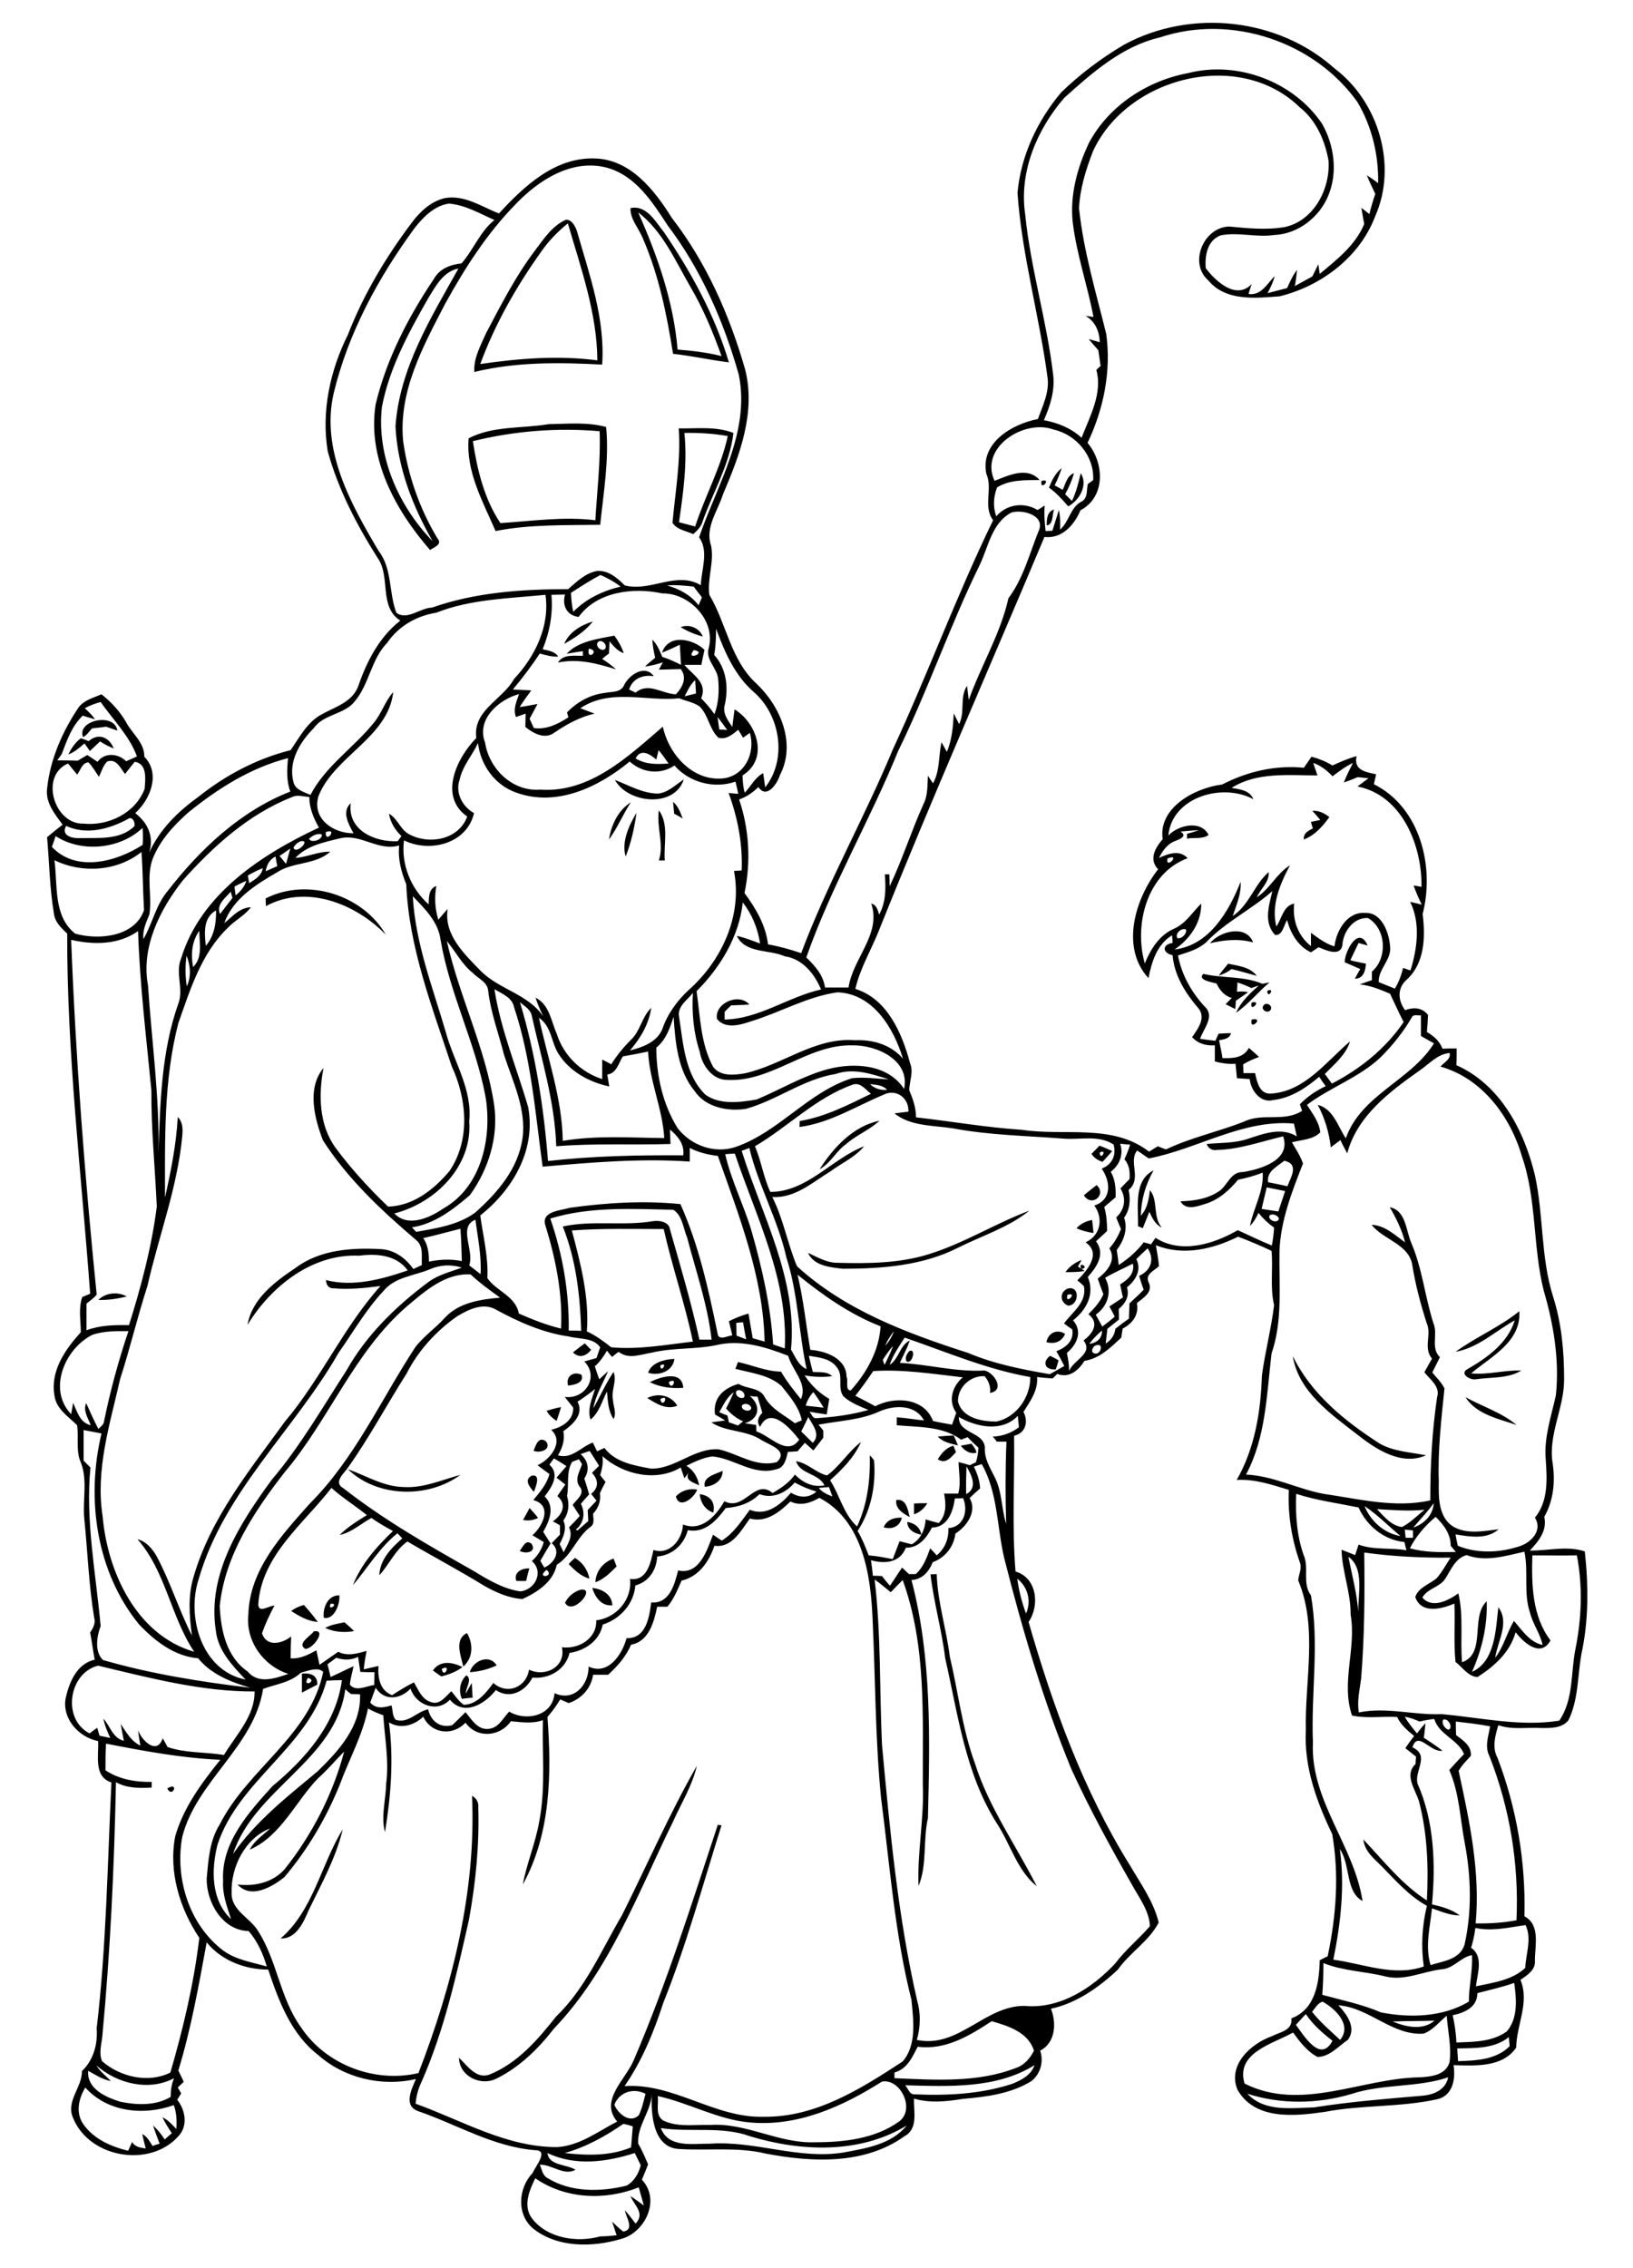 <?xml version="1.0" encoding="utf-8"?>
<!-- Generator: Adobe Illustrator 21.0.2, SVG Export Plug-In . SVG Version: 6.00 Build 0)  -->
<svg version="1.2" baseProfile="tiny" id="Layer_1" xmlns="http://www.w3.org/2000/svg" xmlns:xlink="http://www.w3.org/1999/xlink"
	 x="0px" y="0px" viewBox="0 0 576 800" overflow="scroll" xml:space="preserve">
<path d="M99,683.7c11.5-9.9,14.2-26,21.9-38.5c-2.4,10.1-7.5,19.2-12,28.5C107.1,678,104.4,684,99,683.7 M59,630.8
	C63.4,628.2,60.8,634.5,59,630.8 M219.4,675.5c8.8-17.6,16.7-35.7,26.4-52.7c-1.6,7-5.5,13.2-8.4,19.7c-12.4,25.2-22.3,52.4-42,73
	c-5.5,7.1-12.2,13.7-20.4,17.7c-5.5,2.7-13-0.9-13.1-7.4c2.9,2.7,6.1,7.7,10.8,5.9c9.9-4,17-12.3,23.5-20.5
	C206.6,701.2,212.2,687.7,219.4,675.5 M162.9,599.2c-1.2-2.8-0.7-6.2,1.6-8.3c2.2,1.3-0.2,4.3-0.2,6.4c0.7-1.3,1.4-2.5,2.1-3.7
	c0.1,1.3,0.2,3.9,0.3,5.2C165.8,598.8,163.9,599.1,162.9,599.2 M108.6,591.8C106.4,595.5,112.3,592.8,108.6,591.8 M106.5,590.3
	c2.9-0.3,5.6,0.5,5.4,3.9c-1.8,0.9-3.6,1.9-5.4,2.8C106.5,594.7,106.5,592.5,106.5,590.3 M155.8,588.7
	C156.6,592.5,159.4,586.5,155.8,588.7 M152.7,589.2c2.5-3.7,6.9-3,10.4-1.2c-2.2,1.7-4.8,2.6-7.4,3.3
	C154.7,590.7,153.7,589.9,152.7,589.2 M165.7,589.8c1.1-4,6.9-6.6,9.5-2.4C172.2,588.8,169,589.6,165.7,589.8 M163.4,587.8
	c-0.8-3.8-3.3-9.5,1.3-11.8C167,579.8,166.9,584.8,163.4,587.8 M110.7,575.4c4.6-0.9,0,6.1-3,6.2
	C104.6,579.7,109.4,577.2,110.7,575.4 M114.7,574.2c2.1-1.2,4.5-1.5,6.8-2c1.2,1,2.3,2,3.4,3.1C121.5,575.9,118,575.7,114.7,574.2
	 M102.7,568.2c1.4-1,2.9-1.7,4.5-2.1c1.7,1.9,3.4,3.9,4.9,6C108.6,571.8,105.6,570.1,102.7,568.2 M116.7,565.6
	C115.1,568.6,120,565.7,116.7,565.6 M114.2,570.6c-0.4-3.5,1.4-8,5.5-7.9C120,566,117.7,571.5,114.2,570.6 M208.9,560.1
	c3.4,0.3,6.9,2.2,7.1,6.1C212.1,566.6,209.9,563.3,208.9,560.1 M204.8,560.7c5.8-0.8-2.9,9.5-5.5,4.6
	C200.4,563.1,202.4,561.4,204.8,560.7 M328.2,555.3c0.5,0,1.6-0.1,2.2-0.1c0.3,9.8,3.4,19.3,4.6,29c3,12.6,4.4,25.6,8.9,37.8
	c4.9,15.5,14.5,28.9,21.8,43.3c-6.9-5.5-9.3-14.9-14.1-22.2c-11.1-17.5-13.7-38.4-18.2-58.2C332.2,575,329.4,565.3,328.2,555.3
	 M182.1,557.6c-1-3.1,2-4.5,4.6-4.4c-0.4,1.5-0.8,2.9-1.1,4.4C184.7,557.7,182.9,557.6,182.1,557.6 M210,558.1c0.2-4,2.7-7,6.4-8.4
	c0.3,0.7,0.8,2.1,1.1,2.8C215.2,554.8,213,557,210,558.1 M202.8,549.5c2.7,1.6,4.5,4.2,5.1,7.3c-3-0.8-5.2-3-7.3-5.1
	C201.1,551,202.2,550,202.8,549.5 M183.3,547c1.2-1.3,2-4.2,4.2-2.5C189.4,547.5,185.4,548.2,183.3,547 M320,536.8
	c2.5,0.4,4.5,1.8,5,4.5C322.6,540.9,320.1,539.6,320,536.8 M311.7,538.7c1.1-2.7,3.7-3.5,6.4-3.4
	C317.4,538.4,314.7,539.6,311.7,538.7 M186.8,531.9c1,1.1,2.1,2.3,3,3.5c-1.7,0.8-3.5,1.1-5.3,0.7
	C185.3,534.7,186,533.3,186.8,531.9 M322.4,530.3c1.6-0.1,3.1-0.1,4.7-0.1c-1.1,1.8-2.7,3.3-4.7,3.9
	C322.4,533.2,322.4,531.3,322.4,530.3 M316.1,529.1c3.6-0.7,4.1,3.5,4.8,6C318.5,533.8,315.8,532.2,316.1,529.1 M246.8,527
	c3.6,0.5,5.6,2.7,4.8,6.5C248.7,532.6,247.1,529.9,246.8,527 M238.4,527.8c2-2.1,4.7-2.9,7.5-2.4C245,528.2,239.6,532.6,238.4,527.8
	 M187.5,520.5c3.4-0.7,1.5,4,0.8,5.7C186.9,524.5,184.7,522.1,187.5,520.5 M248.6,524.4c-0.9-3.5,3.9-4.5,6.3-5.6
	C254.9,522.3,251.7,524.2,248.6,524.4 M122.7,518.2c6.5,2.3,12.6,6.2,19.8,6.3c6.9,0.4,13.3-2.5,19.9-4.3
	C150.8,528.7,132.9,528.1,122.7,518.2 M330.8,514.7c1.3-2.2,3-4.1,5.5-4.8c0.2,0.6,0.7,1.8,0.9,2.3
	C335.5,514,333.5,516.6,330.8,514.7 M338.9,509.9c1-0.2,2.9-0.5,3.8-0.7c0.6,1,1.6,1.9,1.7,3.2C342.2,513,340.1,511.6,338.9,509.9
	 M188.2,511.7c0.8-1.9,1.7-5.3,4.4-3.3C194.7,511.2,190.5,512.7,188.2,511.7 M330.8,506.7c1.9-0.2,3.7-0.3,5.6-0.4
	c0.5,1.1,1,2.3,1.5,3.5C335.4,509.2,332.6,508.7,330.8,506.7 M35.8,498.8C36.3,499.4,36.3,499.4,35.8,498.8 M192.8,497.6
	c1.7-0.5,3.4-1,5.1-1.3c-0.5,1.6-1,3.3-1.6,4.9C194.9,500.2,193.6,499.1,192.8,497.6 M516.9,492.8c6,3.3,12.8,5.4,18,9.8
	C528.5,500.4,520.8,498.9,516.9,492.8 M232.9,493.5C233.7,497.3,236.4,491.3,232.9,493.5 M228.3,493.1c3.9-1.9,8.3-1,10.6,2.7
	C235.1,497.4,231.5,495.1,228.3,493.1 M235.9,487.5C236.8,491.3,239.5,485.3,235.9,487.5 M229.2,487.5c3.6-1.8,11.4-4.4,11.8,2
	C236.9,489.8,232.8,489.3,229.2,487.5 M200.4,488.7c-1-3.2,1.9-5.2,4.7-3.8C206.2,487.8,202.4,488.5,200.4,488.7 M456,478.3
	c6.5,13.4,18.4,23,30.7,30.9c5,2.8,10.8,3,16.3,4.1c-8.6,3.8-17.5-2-24.1-7.2C469.5,498.8,458,490.9,456,478.3 M232.9,481.6
	C233,484.8,235.9,480,232.9,481.6 M228.6,484.2c1.1-3.6,5.9-4.8,9.3-4.9C237.3,483.7,232.5,485.4,228.6,484.2 M370.4,478.2
	c1,0.5,2,1,3,1.6c-0.3,1-0.6,2.1-1,3.2C368.7,483.3,367.4,480.5,370.4,478.2 M320.8,476.5c2.4-1,1,4.8-1,3.7
	C319,479,319.9,477.4,320.8,476.5 M202.1,477c1.4-1.1,2.8-2.2,4.2-3.2c0.5,0.6,1.6,1.7,2.2,2.3C206.8,478.3,204.3,479.2,202.1,477
	 M369.1,473.4c0.6-3.3,3.8-4.8,6.6-2.9C374.5,473.2,372.1,474.2,369.1,473.4 M513.4,476.8c7.2-5.2,15.5-8.7,22.5-14.3
	c0.7,10.8-10,16-17,21.9c5.9,0.6,11.7-1.2,17.7-1c-4.6,2.9-10.8,2.3-16.1,3.1c-2.2,0.3-5.9-2.1-2.7-3.7c6.9-4,14-9.1,16.5-17.1
	C527.4,469.5,521.4,475.4,513.4,476.8 M34.7,458.5c2.5-2.6,7-3,10-1.2C41.4,458.1,38.1,458.6,34.7,458.5 M376.5,456.7
	C375.5,460.7,380.5,455.5,376.5,456.7 M376.6,454.5c4.5-1.2,4,6.1,0.1,6C373.8,459.3,373.7,455.7,376.6,454.5 M381.4,447.6
	C380,444.5,384.7,447.1,381.4,447.6 M375.8,448.7c1.4-2,3.4-3.4,5.7-4.3c-0.3,0.6-0.9,1.7-1.3,2.3c0.3,0.2,0.9,0.6,1.2,0.8l1.2,0.8
	C380.3,448.7,378,448.7,375.8,448.7 M379.7,433.2c1.5-1.6,3.4-2.5,5.5-2.9c0.2,1.5,0.4,3.1,0.5,4.6
	C383.7,434.6,381.6,434.1,379.7,433.2 M327.5,442.4c12.4-3.8,23.6-10.9,35.6-15.4c-7.3,5.9-16.6,8.8-25,13
	c-12.5,6.4-26.9,7.5-40.8,7.5c-4.5-0.5-10.2-1-12.3-5.6c3.3,1.5,6.6,3.5,10.3,3.5C306.2,445.7,317.2,445.6,327.5,442.4 M385.7,420.7
	C386.2,421.3,386.2,421.3,385.7,420.7 M382.3,421.6c1.5-1.3,3-2.4,4.5-3.6C390.5,421.3,385.1,426,382.3,421.6 M401.4,432.5
	c0.2-6.6-1.7-16.1,5.5-19.7c-2.8,4.9-4.4,10.4-4.5,16c2.3-2.5,2.8-5.8,3.2-9c3,3.4,0.9,9.4,4.2,13.2c-2.3-1.1-3.4-3.4-4.4-5.6
	c-0.8,1.9-1.5,3.9-2.3,5.8C402.8,433.1,401.9,432.7,401.4,432.5 M387.9,406.5C388,409.8,390.9,405,387.9,406.5 M387.8,404.1
	c1.5,0.5,3,1.2,4.5,1.9c-1.1,1.3-2.3,2.6-3.4,3.8c-1.6-0.5-3-1.4-3.9-2.8C385.9,406,386.9,405.1,387.8,404.1 M289.1,412.4
	c4.8-7.6,12-15.3,21.1-17.1c-3.5,3.3-8.1,5-11.7,8.2C294.9,406,293,410.3,289.1,412.4 M441.5,359.6
	C446.3,358.6,440.5,364.1,441.5,359.6 M445.7,354.6c1-1.4,3.5,0.2,2.4,1.7C447,357.7,444.5,356,445.7,354.6 M441.5,353.6
	C445.5,352.6,440.5,357.6,441.5,353.6 M447,349.5C450,348,447.1,352.8,447,349.5 M424.4,343.5c6.9,1.6,14.3,0.7,20.9,3.5
	c0.6-0.1,1.8-0.4,2.5-0.5c-4.1,3.4-7.4,7.7-11.8,10.7c1.7-3.9,4.9-6.8,8-9.6c-0.7,0.2-2,0.7-2.6,0.9c-1.6-0.8-3.2-1.4-4.9-2
	c-0.1,1.1-0.1,2.2-0.2,3.3c1.3-0.1,2.6-0.2,3.9,0.2c-1.4,1-2.9,2-4.3,3c0,0.7-0.1,2.1-0.2,2.9c-1.1-0.6-2.3-1.1-3.4-1.7
	c0.7-0.7,1.4-1.5,2.2-2.2c-2.6-0.7-4.3-2.8-5.4-5.1C427.4,346.4,422.3,345.7,424.4,343.5 M429.9,344.1c1-1.5,2.2-2.8,3.3-4.2
	c3.5,0.8,7.7,1.1,10.1,4.3c-3-0.8-5.9-1.7-8.9-2.4C433.1,342.8,431.6,343.6,429.9,344.1 M474.3,339.4c0.1-4.2,5-13.1,8.1-5.9
	c-0.8-0.2-2.4-0.7-3.2-0.9c-1,2-1.9,4-2.9,6.1c1.8,0.5,3.7,0.8,5.5,1.2c-0.2,2.4-0.8,5.3-3.9,5.3c0.6-1.1,1.2-2.3,1.9-3.4
	C478,341,476.2,340.2,474.3,339.4 M426.8,332.7c3.4-4.3,12.8-6.7,15.2-0.3C437,331,431.8,331.5,426.8,332.7 M93.7,316.9
	c14.6-7.5,34.3-1.3,42.4,12.8c-10.5-10.9-28-17.9-42.3-10.1C93.8,318.9,93.7,317.6,93.7,316.9 M220.7,302.1
	c-1.6-5,1.2-11.1,3.8-15.4C223.8,292,222.6,297.2,220.7,302.1 M232.4,285.8c3.7,5.2,1.6,11.8,2.1,17.7c-0.5,0-1.6,0-2.1,0
	C234.3,297.7,231.5,291.8,232.4,285.8 M462.9,286c2.2-0.2,4.2,0.8,6,2.2c-2.4,3.3-5.1,6.4-9,7.9c-0.2-2.2,1.5-3.1,3.2-3.9
	c-0.3-0.8-0.5-1.5-0.7-2.3c0.8-0.2,2.5-0.5,3.3-0.7C464.8,288.1,463.8,287,462.9,286 M237.4,282.8c1.8,1.5,2.6,3.8,3.4,5.9
	c-1-0.6-2-1.2-3-1.7C237.7,285.6,237.5,284.2,237.4,282.8 M214.8,296.1c0.8-5.1,3.2-10.3,7.7-13.1
	C219.7,287.3,217.8,292,214.8,296.1 M216.9,275.1c5,1.9,9.8,4.8,15.3,4.8c3.5-0.4,6.1-3.1,9-5C237.8,285.2,221.4,283.3,216.9,275.1
	 M31.3,261.4c3.4-3,7.3-1.4,8.8,2.6c-1.7-0.7-3.3-1.5-4.8-2.5c-1.2,1.1-2.4,2.3-3.6,3.4c-0.6-0.9-1.3-1.8-1.9-2.7
	c-1.7,1.5-3.5,3.1-5.7,3.9c1.1-2.2,2.4-4.2,4.4-5.7C29.4,260.7,30.3,261,31.3,261.4 M29.3,260c-2.4-5.9,11.1-8.9,12.1-2.3
	c-1.3-0.5-2.7-0.9-4-1.4c-1.6,0.3-3.3,0.4-4.9,0.6C31.5,257.9,30.7,259.3,29.3,260 M207.7,228.8C206.7,233.5,212,229.4,207.7,228.8
	 M210.9,226.5c-1.1,1.4,1.2,3.5,2.5,2.4C214.5,227.5,212.2,225.2,210.9,226.5 M199.9,230.6c3.9-4.4,11.1-5.3,16.8-6.4
	c1.4,1.9,2.6,4,3.3,6.2c-2.2-0.8-3.6-2.5-5-4.2c-0.1,1.4-0.1,2.9-0.2,4.3c-0.8,0.6-1.6,1.2-2.4,1.9c1.7,1.1,3.4,2.3,4.9,3.7
	c-6.7-2.1-13.4-3.9-20.5-2.4c1.9-3.1,5.7-2.3,8.8-2.4c0-0.4,0-1.2,0-1.6C203.6,229.9,201.8,230.3,199.9,230.6 M240.1,221.2
	c3-1.2,6.6,0.3,7.8,3.3C245.2,223.8,242.5,222.7,240.1,221.2 M199,227.1c1.8-4.2,5.9-6.6,10.1-7.9C206.5,222.6,202.7,225,199,227.1
	 M369.2,185.3c0-2.2,0.1-4.8,2.6-5.6C371.1,181.4,371.6,185.1,369.2,185.3 M367.4,169.6C371.3,168.6,366.6,173.6,367.4,169.6
	 M370,172c1-2.5,2.2-5.1,4.5-6.9c-0.7,2.1-1.5,4.1-2.5,6.1c0.9,0.5,1.9,1,2.8,1.6c1.1-2.1,1.5-5,4-5.9c-0.7,2.6-1.8,5.1-3.1,7.4
	c0.6,0.6,1.8,1.8,2.4,2.4c1.5-3.1,2.3-6.4,3.1-9.8c2.7,4.2-0.5,9.6-4.4,11.7C374.7,176.2,372.6,173.8,370,172 M241.4,152.7
	c1.1,10.5-0.4,21.1-1.9,31.5c1.9,0.5,3.8,1,5.7,1.5c3.5-10.8,9.1-20.8,11.5-31.9C251.6,152.9,246.5,152.6,241.4,152.7 M239.4,151.1
	c6.5,0.1,13.1-0.8,19.3,1.6c-1.3,11-7.1,20.7-10.8,31c-0.5,2-1.9,3.4-3.4,4.7c-2.5-1.2-5.7-1.5-7.3-4
	C238.2,173.4,240.2,162.3,239.4,151.1 M166.8,155.6c1.5,10,4,20.4,9.7,28.9c11.1-0.7,22.3-2.4,33.5-1c0.6-10.5,1.9-20.9,1.5-31.4
	C196.6,150.8,181.4,152,166.8,155.6 M165.3,154.6c8.7-4.5,18.8-3.4,28.2-5c6.8-0.1,13.7-0.8,20.3,1c1.1,11.5-0.9,23-2.1,34.5
	c-12.3,0.2-24.7-0.2-36.9,2.2C170.3,176.9,164.3,166.3,165.3,154.6 M190.8,88.9c-8.7,12.2-16.2,25.4-21.4,39.5
	c13.6-2,27.6-3.1,41.3-1.3c-0.1-16.6-5.8-32.5-10.4-48.3C196.7,81.7,193.4,85.1,190.8,88.9 M188.6,88.5c3.1-4.1,6.1-8.8,11-11
	c2.1-0.1,3.3,2.3,3.9,4c4.4,15.4,10,30.9,8.9,47.1c-15.1-0.8-30.3-1-45.1,2.6c-0.3-5,2.3-9.4,4.2-13.8
	C176.7,107.6,181.8,97.5,188.6,88.5 M225.1,74.9c6.8,15.3,12.5,31.5,13.9,48.4c5.2,0.4,10.4,1,15.5,2.3c-3-8.4-6.4-16.6-10.9-24.3
	C238.2,92,233.8,81.6,225.1,74.9 M222.4,73.4c5.7-1.2,8.8,4.8,11.8,8.5c9.6,14.1,18,29.4,22.9,45.9c-6.6-0.8-13.1-2.3-19.7-3
	c-2.2-13.8-5-27.7-10.6-40.6C225.4,80.6,222.2,77.3,222.4,73.4 M188.8,768.3c-2.1,4.3-4.4,9.7-1.2,14.1c5.4,7.1,15.9,8.7,24.1,6.4
	c1.9,0,3.9-0.2,5.8-0.4c-0.5-1.6-1.1-3.2-1.6-4.8c1.3,1.2,2.5,2.4,3.9,3.5c4.2-0.6,1-5.1,0.6-7.5c1.4,1.5,2.6,3.1,3.8,4.7
	c3.4-3.7-0.4-6.3-1.8-9.7c1.6,1,3.1,2.2,4.7,3.3c-0.6-2.2-1.2-4.3-1.8-6.4C213.5,776.2,199.5,775.7,188.8,768.3 M193.1,759.4
	c0.5,4.5,6.7,3.9,9.9,5.9c-4,2.3-8.3-1.9-12.6-1.8c0.7,1.6,0.9,3.6,2.5,4.6c8.3,5.2,18.8,5.1,28.1,2.8c2.7-1.5,4.3-4.3,5-7.2
	c-0.7-1.4-1.4-2.9-2.1-4.3C213.9,762.6,202.9,764.1,193.1,759.4 M264.6,753.5c-10.1-3.7-21.1-1.3-31.5-2.9
	c2.7,7.2,11.4,5.4,17.4,5.5c15.9-1.1,31.2,5.7,47.1,3.1c7.9-1.5,16.8-2.8,22.2-9.5C303.2,759.8,282.5,758.9,264.6,753.5
	 M219.9,749.1c-6.4,4.4-13.2,8.2-20.7,10.3c7.8,0.9,16,1.1,23.4-2c0.2-2.5,0.4-5,0.6-7.4C222,749.6,220.9,749.3,219.9,749.1
	 M216.7,742.4c1.3,3.1,5.4,6.7,8.6,3.7c1.2-2.4,1.7-5.1,2.4-7.6C223.4,736.3,218.4,737.9,216.7,742.4 M29.1,748.8
	c3.6,5.5,9.9,8.3,16.1,9.8c0.5-1,0.9-2.1,1.4-3.1c1,1.8,3,2,4.8,2.3c-0.4-1.7-0.9-3.4-1.2-5.1c1.7,0.9,2.6,2.6,3.6,4.2
	c0.8-0.3,1.7-0.6,2.5-0.8c-0.8-2.1-1.6-4.2-2.3-6.4c1.6,1.4,2.9,3.1,4.1,4.9c0.8-0.7,1.7-1.5,2.5-2.2c-1.2-1.8-2.4-3.7-3.3-5.6
	c2,0.9,3.4,2.6,4.9,4.1c0.2-2.8,0.1-5.7-0.9-8.4c-10.6,3.8-23.4,2.5-31.2-6.2C27.8,740,26.7,744.9,29.1,748.8 M311.1,734.2
	c-13.9,8.8-29.8,16-46.7,14.4c-11.3-1-21.4-6.9-32.4-9.3c0.4,2.8-1,6.7,1.9,8.6c5.1,2.5,11,1.4,16.5,1.6c12.7-0.9,24.3,6.6,37,6.1
	c10.2,0,21.2-1.2,29.7-7.3C323,744,317.6,733,311.1,734.2 M476.6,738.6c-12,3.5-24.6,3.7-36.6-0.1c6.1,6.5,15.5,5,23.5,4.8
	c12.6-2,25.3-3,38-4.1c4.1-0.3,8.4-2,9.3-6.5C499.8,736.4,487.7,734.9,476.6,738.6 M319.3,735.5c1,1.1,1.5,3.4,3.4,3.2
	c11.5,0.5,23.3-0.1,34.3-3.7c3.3-1.3,6.7-3.1,7.9-6.6C351.4,736.8,334.7,735.9,319.3,735.5 M34,728.5c1.3,2.2,3.4,3.7,5.1,5.5
	c-3-0.5-5.4-2.2-8-3.6c-0.5,6.4,6.2,9.3,11.3,10.9c5.8,1.2,12.5,1.5,17.8-1.7c0-2.3,0.3-4.5,1.2-6.6C52.6,737.7,41.4,735,34,728.5
	 M514,722.5c0.1,1.5,0.2,3,0.3,4.5c6.3-0.2,13.5-0.5,18.2-5.3c-0.1-0.8-0.2-2.4-0.3-3.2C527.2,722.6,520.3,722.4,514,722.5
	 M491.2,713c4.6,1.9,10.6,3.3,14.8-0.3C501,712.9,496.1,712.8,491.2,713 M349.8,712.9c-7.8,5.1-16.3,10.3-26.1,9
	c-1.9,3.6-3.6,7.8-8.2,9.1c0,0.5,0,1.5,0,2c14.4,0.6,29.4,1.7,43.1-3.7c2.8-1,4.8-3.4,6.1-6C362.7,716.8,355.7,714.6,349.8,712.9
	 M457.1,714.2c2.9,3.9,8.7,13.6,12.9,5.6c-3.5-2.7-6.9-5.7-9.4-9.4C459.4,711.6,458.3,712.9,457.1,714.2 M472.1,707.3
	c3,3.2,6.5,8,3.3,12.2c-3.3,2.2-6.4,6-10.7,6c-3.6-1.9-6.2-5.3-8.6-8.6c-7.1,4-20.4,7.1-17.1,18c19.9,10,41-1.8,61.5-2.2
	c4.1-0.2,9.5-0.7,10.8-5.4c0.7-5.4-0.6-10.8-1-16.3c-2.7,2.1-4.8,5.1-8.2,6.3C491,718,483,708.1,472.1,707.3 M462.8,709.6
	c2.9,3.7,6.5,6.7,9.9,9.9c4.3-5.3-1.7-11-6.2-13.5C464.7,706.6,463.9,708.3,462.8,709.6 M521.1,703c0,5-4.5,6.9-8.7,7.8
	c0.7,3.2,1.2,6.4,1.3,9.6c6.1-0.2,12.7-0.2,17.8-3.9c4-4.7,3.4-11.4,2.6-17.1C529.8,700.9,525.4,701.9,521.1,703 M508.4,694.6
	c-6.6,0.8-13.1,4.2-19.8,2.5c-7.2-1.8-14.9-1.9-21.8-4.7c0,3.7-0.1,7.4-0.4,11.2c6.9,1.9,14,3.3,20.7,6.2c10.2,2,21.8,1.7,31-3.8
	c0-5.5,1.4-10.9,1.1-16.4C515.2,690.3,512.7,694.4,508.4,694.6 M520.4,680c-0.3,2.4-0.8,4.7-1.5,7c4.5,3.1,2.2,9.1,1.7,13.6
	c6-1.3,12.7-2.1,17.4-6.5c0.2-5,2.4-10.3,0.1-15.1C532.3,679.8,526.3,681.3,520.4,680 M37.4,615c-0.2,3.1-0.2,6.3-0.2,9.4
	c4.8,3.2,10.6,4.2,16.3,4.1c0,0.5,0,1.5,0,2c-4.3,0.2-8.7,0.3-12.6-1.9c-0.6,29.9-2,59.7-4.8,89.5c-0.3,2.9-1.3,6.1-0.1,8.9
	c6.4,5.6,16.4,7.9,24.1,4c4.5-15.5,8.3-31.4,10.2-47.5c-6.9-10.3-10.9-23.3-8.5-35.8c2.9-10.2,9.4-18.9,15.9-27
	C64.1,620.1,50.7,617.6,37.4,615 M513.5,607.2c0,1.6,0,3.2,0.1,4.8c2.4,1.8,5.5,3.7,5.2,7.3c-1.5,1.7-3.2,3.3-4.3,5.3
	c3.8,17.6,7.7,35.6,6,53.8c4.8,0.1,9.6-0.2,14.4-1.1c0.9-19.7-2.3-39.4-9.5-57.8c-1.8-3.4-0.4-7.1,0.2-10.6
	C521.5,608.1,517.5,607.7,513.5,607.2 M509,606.6c-0.6,1.3,0.6,3.1,1.9,3.5C512.8,609.4,510.7,605.7,509,606.6 M495.5,605.5
	c1.2,2.2,2.8,4,4.3,5.9c0.9-1.2,1.9-2.5,3-3.6c-0.2,1.6-0.3,3.4-0.6,5.1c2.2,1.5,4.5,2.9,6.6,4.6c-4.2,0.8-8.7-7.3-10.6-1.2
	c6.3,2.9,0.6,8.2,1.8,12.8c5.9,13.3,6.4,28.4,5.1,42.6c3.4,0.8,6.9,1.7,9.8,3.9c-3.4,0-6.6-1.4-9.8-2.5c-0.7,6.7-2.5,13.4-0.5,20
	c4.5-1.4,10.5-2,12-7.3c2.6-11.6,2.3-23.8,0.1-35.5c-1.7-8.7-1.9-17.8-5.5-26c1.7-1.9,3.4-3.8,5.2-5.6c-2-5.1-8.8-6.8-10.5-12.4
	c-1.8,0.2-3.5,0.5-5.2,0.9C499.1,606.5,497.3,605.8,495.5,605.5 M121.8,595.8c-3.4,25.2-32,35-39.6,58.1c8-11.5,19.1-20.2,29.8-29.1
	c7.5-7.3,15.4-15.9,15-27.2c-0.8,0-2.4-0.1-3.2-0.1C123,596.9,122.4,596.4,121.8,595.8 M115.2,592.8c-6.3,23.4-31.1,35.1-38.5,57.9
	c-2.2,8.8-2.3,19.5,4.8,26.2c-1.4-4.4-3.1-8.7-2.8-13.4c-0.8-13.5,9-24.2,17.4-33.5c11.6-9.6,22.5-22,24.5-37.4
	C118.7,592.6,116.9,592.7,115.2,592.8 M106.1,590c-3.7,3.5-8.8,4-13.3,5.7c-3.2,20.4-23.4,32.4-28.5,52.1
	c-2.7,14.6,2.4,31.2,14.6,40.3c4.5,3.2,10,4,15.2,5.5c-1.3-4.5-3.3-8.9-6.4-12.5c-9.3-0.2-14.9-10.2-14.8-18.5
	c0.6-6.5,1-13.4,4.6-19.1c9.9-19.6,31.9-31.3,36.5-53.8C112.2,587.8,108.3,589.4,106.1,590 M31.6,611.4c0.9-0.7,1.8-1.4,2.7-2
	c0.2,0.7,0.6,2.1,0.8,2.8c1.3,0.3,2.5,0.5,3.8,0.8c-1-2.2-2-4.4-2.4-6.8c2.4,2.7,3.3,6.9,7.2,7.8c-0.4-2-0.8-3.9-1.1-5.9
	c1.9,2.8,3.6,6,6.9,7.6c-0.3-1.8-0.6-3.6-0.8-5.5c1.2,3.7,6.7,9,8.7,2.9c0.6,1,1.1,2,1.7,3.1c6.4,2.2,13.3,1.7,19.9,2.8
	c4.2-7,10.9-13.7,10.8-22.4c-18.7,0.1-37.1-4.8-55.2-9.1C24.3,590,21.7,606.3,31.6,611.4 M118.6,584.7c-1,0.8-2,1.5-3.1,2.3
	c0.4,1.5,0.8,3,1.1,4.5c2.7-1.2,5.4-2.6,8.1-3.8c-0.4,2.2-1.1,4.3-1.3,6.5c2.1,2.6,5.8,0.5,8.6,0.1c0-1.5,0.1-3,0.1-4.5
	c-1.7,0-3.3,0-5-0.1c-0.3-1.8-0.5-3.5-0.8-5.3C123.9,585.6,121.2,585.6,118.6,584.7 M358.8,556.8c0.6,4.2,1.6,8.3,3.1,12.3
	C363.9,564.7,362.5,559.7,358.8,556.8 M192.8,553.7C188.7,556.9,195.9,556.3,192.8,553.7 M475.6,549.1c1.3,6.5,3,12.8,3.5,19.4
	C479,562.3,481.3,553,475.6,549.1 M517.3,548.5c-4,1.1-5.5,5.2-7.5,8.3c-2,3.1-6.4,3.5-8.1,6.7c3.5,4,9.2,1,12.7-1.5
	c1.9,8,0.6,16.2,1.3,24.3c8.7-3.1,2.8-16,8.7-21.5c0.3,8.6-1.7,17.1-5.2,24.9c8.2-3.7,8.4-15,9.3-22.8c4.1,5.4-0.3,12-1.1,17.8
	c3-3.9,4.1-8.8,6.6-13c2.9,3.3,5.5,7.5,10.1,8.5c-0.8-4-3.4-7.3-4.4-11.3c-2.4-7-0.5-14.4-2-21.6C531,548.8,524,551,517.3,548.5
	 M481.2,547.6c0.2,14.8,0.1,29.7-1.1,44.5c-0.5,3.9-1.5,7.9-0.8,11.9c9.7-2,19.4,1,29.2,0.6c13.8,1.2,27.6,4.5,41.5,2.3
	c5.1-7.5,4-16.8,5.7-25.3c2.2-10.8,2.6-22.1,0.5-33c-5.2,0.1-10.5,0-15.7,0c-0.3,10.3-0.1,21.4,6.4,30c-3.4,6.2-9.4,0.9-12.3-2.9
	c-2,7.1-7.4,11.9-13.4,15.8c-3.3-0.1-5.4-3.5-7.8-5.3c-0.7-6.8-0.1-13.7-0.4-20.6c-4.4,1.9-11.7,3.8-13.8-2.3c1.1-3.4,5-4.5,7.5-6.6
	c2-2.2,3.3-4.9,5-7.3C501.5,549.5,491.3,549,481.2,547.6 M495.5,539.5c0.1,0.7,0.2,2.2,0.3,2.9c0.6,0,1.9,0,2.6,0c0-0.7,0-2,0-2.6
	C497.6,539.7,496.2,539.6,495.5,539.5 M497.3,546.1c5.3,1.5,10.8,1.4,16.2,1.3c-0.6-0.7-1.2-1.5-1.8-2.2c0-4.2-2.5-7.4-5.3-10.2
	C502.6,538.2,499.5,541.8,497.3,546.1 M485.7,532.3c2.5,2.6,5,5.8,8.8,6.3c3-1.5,5.3-4,8-6.1C496.9,533.1,491.3,532.6,485.7,532.3
	 M481.3,531.2c2.2,5.4,6.9,9.6,12.7,10.6C489.8,538.3,485.8,534.2,481.3,531.2 M498.5,538.8c3.8-1.3,7-4.4,7.2-8.6
	C503.6,533.2,500.9,535.9,498.5,538.8 M336.8,528.5c-0.6,4.6-2.5,10.2-8.1,10.3c-1.9,3.7-4.7,7.2-9.2,7.1c-2,5.3-7.4,5.8-12.3,4.4
	c0.3,1.8,0.5,3.6,0.7,5.5c1.1,0,2.1,0,3.2,0.1c0.9,1.2,1.8,2.3,2.8,3.4c1.5-2.1,2.8-4.3,4.3-6.4c0.8,0.8,1.6,1.5,2.4,2.3
	c0.6,0,1.8,0,2.4,0c2.7-2.4,3.9-5.8,5.1-9.1c0.6,0.6,1.7,1.8,2.3,2.5c2.9-2.4,4.3-5.9,4.1-9.6c5.5-0.4,7.1-6.2,5.2-10.6
	C339,528.5,337.6,528.5,336.8,528.5 M278.8,529.6c-3.8,3.7-8.6,7.6-14.3,6c-3.1,4.2-6.3,10.5-12.5,9.6c-1.9,5.6-5.5,10.9-11.6,12.3
	c-1.4,3.2-2.7,6.5-5,9.2c-1.2,0-2.4,0-3.6,0c-1.1,5.3-2.9,12.3-9.2,13.4c-1.8,4.2-4.8,7.6-8.1,10.6c-1.8,0-3.5,0-5.3,0
	c-0.7,4.8-4.1,8.5-8.6,10c-1-0.4-2-0.9-3-1.3c-1.3,2.2-2.8,4.2-4.5,6.2c1.5,19.9,1.2,41.2-8.7,59.1c1.4-7.5,4.5-14.7,5.8-22.2
	c2.3-11.8,1-23.9,1.3-35.8c-3.7,1.4-7.7,0.7-11.3,0.4c-3.8,5.5-12,6.2-16,0.5c-4.5,4.8-12,4-14.9-2.1c-3.3,3.1-8,4.5-12.1,2
	c1.7,12.8,0.7,25.9-1.4,38.7c-1.5-5.5,0.3-11.3,0.4-17c1.1-8.1-0.5-16.1-1-24.2c-1.9-0.7-3.7-1.4-5.4-2.4c-1.9,9.5-6.7,18-10,27
	c-4.8,11.8-11.3,22.8-19.5,32.5c-4.4,3.5-11.8,7.8-16.5,2.6c6.1,0.7,12.4-0.7,16.6-5.4c9.7-12.2,17-26.4,21-41.5
	c-3.1,3.1-5.9,6.5-9.2,9.4c-8,8.3-13.1,20.4-24.1,25.2c1.6-3.2,4.7-5.1,7.2-7.5c-8.8,3.4-13.9,13.6-13.6,22.7
	c-0.2,6.3,6.6,8.8,9.4,13.6c6.7,10.5,7.7,23.7,15.1,33.9c8.8,13.2,26,19.7,41.4,16.1c12-31,20.4-64.3,18.9-97.8
	c1.5,0.8,2.4,2.3,2.2,4c0.4,13.4-0.9,26.7-3.3,39.8c-4.4,19.4-8.7,39-16.8,57.3c-1.1,2.3-1.8,4.9-2,7.5c16.4,5.9,32.1,15.4,50,15.3
	c7.9-0.5,14.3-5.5,21.1-9c-6.4-7.5,3.1-14.9,5.9-21.8c11.6-27,20.4-55.1,29.6-82.9c0.3,0.1,1,0.2,1.3,0.2
	c-6.6,21-12.4,42.3-20.6,62.8c-3.3,10.2-7.5,20.4-13.6,29.2c17.3-1.2,31.8,11.3,49,10.8c18.3,0.3,34.3-9.8,49.1-19.5
	c5-5.8,3.8-14.5,3.1-21.7c-5.9-23.3-7.6-47.3-10.7-71c-2.1-21-2-42-3-63c-0.6-15.6-3.4-35.1-18.8-43.1
	C285.6,530.3,282.2,531.2,278.8,529.6 M457.2,526.9c-0.3,7.3,0.2,14.6,2.6,21.5c2.1,4.7-0.6,9.9,2.6,14.3c3,17.1,0,34.5,0.7,51.8
	c-1,20.5,14.5,36.4,17.5,56c-6.1-3.3-4.2-12.8-8-18.3c1.8,13,0.3,26.2-2.3,39c10.5,1.4,21.4,6.1,31.9,2.4c-1-7.1-0.6-14.4,1.1-21.4
	c-6.2-3.4-10.9-8.8-15.8-13.8c-2.8-2.8-6.2-5.4-6.6-9.6c7.1,7.5,13.6,15.9,22.4,21.5c0.6-11.7,0.2-23.6-2.8-35
	c-1.3-4.2-5.3-9.3-1.2-13.1c0-0.7,0.1-2,0.2-2.6c-1.3-1-2.5-2-3.8-3c1-1.5,2-2.9,3.1-4.3c-2.3-1.9-4.7-3.9-6-6.7
	c-5.3-0.3-10.7,0.6-15.9-0.5c-4-11.7,1.6-23.7-0.5-35.6c0.1-7.8-3-15.1-3.2-22.9c1.6,0.6,3.2,1.3,4.8,1.9c0.4-1.3,0.8-2.5,1.2-3.7
	c5.4,2,11.3,1,16.9,2c-0.3-1-0.5-1.9-0.7-2.9c-7.2-0.7-13.3-5.7-16.2-12.2C471.8,530.2,464.4,529.2,457.2,526.9 M288.8,524.8
	c1.2,1.5,3,2.4,4.8,3c-0.4-1.1-0.8-2.2-1.2-3.3C291.4,524.6,289.7,524.7,288.8,524.8 M280.3,522.9c-3,3.6-7.7,5.9-12.4,4.1
	c-3.2,3.2-7.5,4.6-11.9,4.9c-3.2,4.3-7.3,9-13.4,7.8c-1.3,5.1-5.5,8.9-10.8,9.3c-0.2,4.7-3,9-7.7,10.2c-0.5,6.5-5.4,11.9-11.5,13.8
	c-1.1,5.7-6.2,9.2-11.7,10c-1.4,5.9-7.2,9.3-13.1,8.7c-2.4,4.8-8,7.8-12.9,4.4c-3.8,4.9-11.2,9.4-16.2,3.4c-4.5,4.8-12,1.9-13.9-3.9
	c-3.6,3.8-9.2,4.5-12.3-0.3c-0.6,1.7-1.3,3.5-1.9,5.2c2,2.4,4.9,1.8,7.5,1c0.5,1.7,0.2,3.7,1.5,5.1c4.4,1.4,7.4-2.9,11.4-3.7
	c1,4.2,4.2,6.7,8.5,5.6c1.6-1.5,3.1-3,4.7-4.6c2.1,2.5,4.2,6.3,8.1,5.9c3.6-0.3,5.1-3.8,7.3-6.1c6,3.6,15.4,1.5,16-6.5
	c6.7,3.1,12.1-2.8,12-9.4c6.9,3.3,11.9-4.3,13.4-10c6.9,0.2,8-7.3,8.7-12.6c6.5,0.5,8.2-6.3,9.5-11.3c7.5,1.7,10.2-7.2,12.3-12.6
	c1,0.7,2,1.4,3.1,2.1c4.3-2.7,6.9-6.9,9.9-10.9c5.8,2.5,11-1.9,14.5-6c3,1.8,6.2,2,9-0.4C285.2,525.3,282.7,524.2,280.3,522.9
	 M340.9,517.2c-0.1,3.3-0.2,6.5-0.1,9.8C345,524.8,342.7,520.3,340.9,517.2 M343.5,517.3c1.2,2.4,2.1,5,2.2,7.7
	c-1.3,1.1-2.5,2.2-3.7,3.4c2.8,4.6-1,10-5,12.5c-0.6,4.7-3.6,8.5-8,10.1c-1.3,3.3-3.7,6.1-7.5,6.3c7.2,27.4,6.5,55.9,5.8,84
	c-1.8,7.9-0.2,16.4-3.3,23.9c-0.5-11.9,2-23.7,1.5-35.7c-0.1-24.1,1.3-49.1-7.1-72.2c-1.4,1.4-2.8,2.8-4.2,4.3
	c-1.9-1.5-3.7-3.1-5.7-4.5c2.3,19.3,1.7,38.9,2.6,58.3c2.8,30.2,5.6,60.6,12.4,90.2c1.3,4.5,1.2,9.3-0.1,13.9
	c14.7,3.1,23.9-12.1,38-12c12.4,1.2,23.9-6.3,32-15c3.6-4.8,8.3-8.6,12.2-13.1c-0.2-5.4-3.8-10-6.3-14.6
	c-7.6-13.3-15-26.8-21.4-40.8c-9.9-24.1-17.3-49.2-23.7-74.5c-2.6-11.1-2.2-22.9-7.9-33.1C345.3,516.7,344.4,517,343.5,517.3
	 M201.8,515.6c-2.2,3.8-1,8-1.8,12c0.9,3,0.6,6.2-1.3,8.7c1.3,2.8,0.1,5.7-1.3,8.3c0.5,1,0.9,1.9,1.4,2.9c1.4-2.8,3.5-5.6,1.9-8.8
	c1.3-1.3,2.6-2.6,3.8-4c-0.8-1.3-1.7-2.6-2.5-3.9c1.3-1.9,4.5-3.9,2.5-6.4c-2-2.5,0-5.4,0.8-8c-0.3-0.4-0.8-1.3-1.1-1.7
	C203.4,515,202.6,515.3,201.8,515.6 M195.4,514.4c-0.6,0.7-1.1,1.5-1.6,2.2c3.8,3.5,0.8,8-1.7,11.2c3.8,3.6,1.7,8.7-0.5,12.5
	c0.9,1.4,1.7,2.7,2.6,4.1c-1.2,2-2.4,4-3.6,6.1c0.3,0.6,1,1.8,1.4,2.4c3.4-1.5,6.1-5.7,2.6-8.6c1-1,1.9-2,2.9-3c0-1.1,0-2.2,0-3.3
	c-0.6-0.4-1.9-1.1-2.5-1.4c3.2-2.2,5.2-5.9,1.6-8.9c0.9-1.4,1.9-2.7,2.8-4.1c-1-0.8-2.1-1.6-3.1-2.4c1.2-1.4,2.3-2.7,3.5-4.1
	C198.3,516.1,196.8,515.2,195.4,514.4 M204.8,512.9c2.7,2.3,3.3,5.6,1.3,8.6c0.6,1.8,1.2,3.7,1.7,5.6c-1,1.1-2,2.2-2.9,3.3
	c1.6,3.2,1.1,6.8-1.8,9.1c0.1,0.1,0.4,0.2,0.6,0.3c1.3-1.1,2.5-2.2,3.8-3.3c-0.1-1.3-0.1-2.6-0.2-3.9c1-1.1,2.1-2.2,3.1-3.3
	c-0.6-0.8-1.3-1.6-1.9-2.4c2.8-2.2,2.6-5,0.3-7.4c0.8-0.8,1.7-1.7,2.5-2.5c-1.1-1.8-2.2-3.5-3.3-5.2
	C206.9,512.1,205.9,512.5,204.8,512.9 M29.5,504.4c0,3.6,0,7.2,0,10.8c0.8,0.8,1.6,1.6,2.4,2.4c-1.8,18.7,1.9,37.3,3.6,55.9
	c-1.4,3.8-2.2,9,0.8,12c16.9,4.9,34.5,7.7,52,9.8c-6.8-2-13.8-4.7-18.4-10.4c-8.4-0.7-15.3-6.1-20.9-12
	c-15.1-18.6-18.7-44.4-13.2-67.3C33.7,505.2,31.6,504.8,29.5,504.4 M338.2,499.8c-0.1,6,8.8,5.1,9.2,10.8c-0.3,3.9,1.9,7.2,3.5,10.5
	c2.6,5.1,2.3,11,4,16.4c-0.3-9.7-0.3-19.3,0.1-29c-1.1,0-2.3,0-3.4,0c-0.3-0.5-1-1.3-1.4-1.8c3.4-0.1,6.6-1.3,9.2-3.3
	c-0.1-1.3-0.3-2.7-0.4-4C353.5,505.2,344.5,503.4,338.2,499.8 M285.1,499.8c-0.8,1.7-1.6,3.4-2.5,5.1c1.4,1.3,2.7,2.7,4.1,4
	C289.6,505.9,286.6,502.6,285.1,499.8 M310.5,497.7c-6.8,3.2-14.5,3.4-21.8,4.8c0.6,0.7,1.2,1.4,1.7,2.1c0,0.6,0,1.9,0,2.5
	c-1.2,1.5-2.3,3-3.5,4.5c-1-0.9-2-1.8-3-2.7c-0.9,1-1.7,2-2.6,3c-1.1,0.1-2.2,0.1-3.4,0.2c-0.6,2.4-1.1,5.5-4,6.1
	c-8,2.5-14.9-3.8-22.6-4.5c-3.3,0.4-6.3,1.9-9.2,3.3c2.5,1.5,4,4,4.5,6.9c-1.9-1-5.2-1.7-3.7-4.5c-0.4,0.5-1.1,1.5-1.5,2
	c-0.4-1.3-0.9-2.5-1.3-3.8c-8.7,5.2-20.4,2.5-27.6-4c0.3,2.3-0.1,4.5-0.8,6.7c0.6,0.8,1.2,1.6,1.9,2.4c-0.7,1.3-1.4,2.6-2,4
	c0.4,2.7-0.5,5.2-2.4,7.2c0,1.6,0.7,3.6-1,4.7c-4.9,3.7-6.5,10-11.8,13.3c-1.3,6.1-6.9,9.7-12.1,12.1c-4.8-0.3-9.3-2.3-13.4-4.6
	c-8.9-5.5-18.2-10.4-27.2-15.7c-4.4,3.1-6.4,8.1-9.9,11.9c0.2-5.5,4.2-9.6,8.1-13c-0.4-0.4-1.3-1.3-1.7-1.8
	c-6.4,5.1-10.5,12.2-15.7,18.3c2.9-7.5,8.4-13.6,14.1-19.1c-2.6-1.4-5.2-2.9-7.6-4.6c-3.7,2-6.9,5.1-11.2,6c2.8-2.8,6.2-4.9,9.6-7
	c-4.1-3.3-8.6-6.1-12.5-9.6c-9.8,12.7-24.7,23.8-25.8,41.1c0.1,3.3,3.8,0.4,5.7,0.4c-1.7,3.2-3.2,6.4-4.4,9.8
	c1.7,4.9,7,3.7,10.3,1.1c-0.1,2.6-0.2,5.1-0.2,7.7c3.3,0.3,6.3-1.3,9.1-2.8c0.4,1.7,0.7,3.4,1.1,5.1c2.2-1.5,4.4-3.1,6.6-4.6
	c3.3,1.7,6.7,0.6,10-0.3c-0.4,2.1-0.8,4.3-1,6.5c1.8-0.4,3.5-0.8,5.2-1.2c-0.3,4.1,0.5,8.7,4.8,10.3c2.5-1.6,5-3.2,7.7-4.5
	c1.6,2.6,2.7,5.9,5.9,6.9c3.2,1.3,5.3-2,7.3-3.8c1.4,1.7,2.6,3.6,4.4,4.8c4.6-0.1,7.9-4.2,10.4-7.7c4.9,4.3,11.6,1.6,12.6-4.7
	c5.7,2.8,13.1-1,11.6-7.9c5.9,0.8,12.4-3.1,12.1-9.5c7.1-0.8,12.8-7.4,11.9-14.6c6.1,0.9,7.3-5.8,8.3-10.2c5.7,1.9,10.2-3.7,10.4-9
	c6.6,2.6,11.6-3,14.6-8.2c7.1,3.7,10.7-8.2,17-2.9c3-1.7,5.9-3.7,7.9-6.5c2.8,2.9,6.4,4.6,10.4,3.8c-2.1-4.3-8.6-3.9-10-8.5
	c4.1,0.6,7,4.1,10.9,5c4.6-3.3,7.5-8.4,12-11.8c-2.4,5.4-6.6,9.7-10.9,13.5c3.4,5.3,4.7,11.9,9.5,16.3c3.7-7.9,4.7-16.5,4.5-25.1
	c0.4,0.4,1.2,1.3,1.5,1.8c0.7,8.7-1,17.6-5.8,24.9c1.6,2.7,2.8,5.7,3.9,8.6c2.9,0.2,5.7,0.8,8.5,1.3c0.8-2.1,1.6-4.2,2.4-6.3
	c1.4,0.4,2.9,0.7,4.3,1.1c3.2-1.8,4.7-5.3,4.9-8.8c1.5,0.5,3.1,0.9,4.6,1.3c2.8-2.9,2.6-6.8,1.9-10.4c1.7,0,3.3,0,5,0
	c1-3.7,0.2-7.4,0.1-11.1c1.3,0.3,2.7,0.7,4,1.1c0.5-0.3,1.6-0.8,2.1-1c0.6-1.7,0.8-3.4,0.9-5.2c-1.3-1.2-2.6-2.4-3.8-3.7
	c-0.8,0.3-1.5,0.6-2.3,0.9c-6.3-4.8-15.1-4.4-22.7-5.1c0-0.7,0-2.1,0-2.8c3.2,0.2,6.4,0.8,9.6,1.1
	C322.9,495.3,315.5,495.6,310.5,497.7 M261.8,495.6c-0.9,1.7,2.9,2.9,3.2,1C264.7,495.3,262.8,494.7,261.8,495.6 M264.5,492.4
	c4,3.3,3.4,8.1-1.8,9.6c1.3,0.2,2.7,0.4,4,0.6c0,0.6,0.1,1.7,0.1,2.3c4.8,1.4,10.8,9,15.1,2.9c-3-3.9-10.3-12.2-13.8-4.5
	c-1.3-1.8-0.7-3.5,0.8-5c-0.6-1.9-1.1-3.8-1.7-5.7C266.6,492.6,265.2,492.5,264.5,492.4 M284.2,495.8c2.1,0.2,4.2,0.5,6.3,0.7
	c-1.1-1.9-2.3-3.7-3.6-5.5C285.6,492.4,284.7,494,284.2,495.8 M253.7,498.1c1,0.4,1.9,0.8,2.9,1.2c0.1,0.6,0.4,1.8,0.5,2.4
	c1.1,0.3,2.1,0.7,3.2,1.1c0.6-0.5,1.2-1,1.8-1.5c-2.4-1-4.3-2.6-6-4.5c1-1.9,1.9-3.8,2.7-5.7C256.3,492.8,255.2,495.6,253.7,498.1
	 M259.8,490.6c-0.9,1.4,1.3,3.1,2.6,2.3C263.3,491.5,261.1,489.6,259.8,490.6 M308,483.6c-2,3-4.1,5.9-6.3,8.7
	c2.3,1.2,4.7,2.4,7,3.7c6.9-3.6,17.3-3,20.4,5.2c2.2,0.5,4.5,0.9,6.7,1.3c0.5-1.4,1-2.8,1.5-4.2c-3-4.2-1.4-9.4,2.3-12.5
	C329,484.6,318.5,482.9,308,483.6 M285.3,478.2c0.4,1.9,0.9,3.8,1.4,5.7c2.3,0.2,5-0.3,6.8,1.5c-3.2,0.4-6.5,0.3-9.7-0.3
	c2.2,3.4,5.2,6.3,8.7,8.3c-0.3,1.8-0.6,3.6-0.9,5.5c-2-0.3-4.1-0.6-6.1-1c0.8,0.8,1.1,2.6,2.6,2.3c6.1-0.4,12.3-1.2,18.2-2.9
	c-3.1-1.3-6.3-2.5-8.8-4.8c-2.2-2.9,0-7-2.1-9.9C293.2,479.1,288.8,478.8,285.3,478.2 M311.4,479.6c0.1,0.5,0.4,1.3,0.6,1.8
	c1.1-2.2,2.2-4.4,3-6.7C313.7,476.2,312.5,477.9,311.4,479.6 M386.7,474.5c-1.3,0.2-2.3,2.6-0.5,2.9
	C388.2,477.9,389.5,473.6,386.7,474.5 M252.4,474.5c-7.4,1.5-15.1,0.8-22.5,2.6c-3.9,0.6-8.2,2.5-11.7-0.3c-0.8,0.6-1.6,1.2-2.3,1.8
	c-0.5-0.5-1.4-1.6-1.8-2.2c-1.2,2-2.5,4-4.3,5.5c0.5,1.5,1,3.1,1.6,4.6c1-1,2.1-1.9,3.1-2.9c-1.8,4.3-4.4,8.4-5.2,13.1
	c2.4-4.2,4.4-8.8,7.1-12.8c1.3,3.2-0.9,6.5-0.2,9.8c0.1,2.3,1.4,4.7,0.2,6.8c-1.9-2.9-2-6.4-2.3-9.7c-1.8,3.4-2.7,7.4-5.8,9.9
	c-1.2-3.7,0.5-7.3,1.6-10.8c-2,1.6-4,3.1-6.2,4.5c2.4,4.4-1.7,8.1-5,10.4c0.6,3-0.3,5.9-1.9,8.5c4.8,1.5,8.2-3,12.3-4.5
	c0.5,1,1,2.1,1.5,3.1c0.9-0.4,1.7-0.8,2.6-1.2c3.8,5.1,10.5,6.2,16.4,7.3c8.5,0.2,15.3-7.4,23.9-6.8c6.8,1.5,13.2,6.5,20.5,4.5
	c4.3-4-2.5-6-5.3-7.7c-5.4-3.7-12.5-2.8-17.8-6.3c1.6-0.3,3.3-0.4,4.9-0.7c-1.2-0.7-2.4-1.4-3.6-2.1c-0.8-5.9,3.1-9.3,8.3-10.8
	c3,1.9,7.6,1.2,9.3,4.8c2.4,4.2,7,6.3,10.6,9.1c0.6-0.3,1.8-0.8,2.4-1c-0.9-4.7-4.2-8.4-7.1-12.1c-4.4-4-10.7-4.6-16.3-6.1
	c0.2-0.6,0.7-1.8,0.9-2.4c5.1,1.1,9.9,3.3,15.2,3.4c2,3.5,4.5,6.6,7,9.7c2.5-5.5-3.1-10.2-4.5-15.3
	C270.1,475.1,261.1,472.3,252.4,474.5 M319.1,471.8c-2,3.1-4.1,6.1-5.3,9.6c3.3-2.1,3.5-6.8,7.1-8.6c-0.9,2.7-2.3,5.3-3.5,7.9
	c10,0.5,19.9,3.3,29.9,2.7c3.5,0.8,7.3,7,1.9,7.9c0.3-2.2-0.5-4.3-1.9-5.9c-5-0.3-9.5,3.9-9.4,8.9c1.5,5.9,8.4,7.1,13.6,7.1
	c7-1.5,12-8.6,11.9-15.7C348,483,333.7,476.8,319.1,471.8 M384.2,474c2.6-0.3,4.6-1.9,4.5-4.7C387,470.7,385.5,472.3,384.2,474
	 M312.2,474.7c1.4-1.5,2.4-3.3,3.2-5.2C314.1,471,313,472.8,312.2,474.7 M32.6,470.8c-9.7,4.8-15.9,19.3-7.5,28c0.2-1,0.5-3,0.7-4
	c1.4,3.1,2.4,7,6.2,7.9c-0.9-2.5-2.8-5.1-1.6-7.8c1.4,3.1,2.7,6.1,4.3,9.1c0.8-0.8,1.9-1.5,2-2.7c2.2-10.8,5.1-21.4,8.6-31.8
	C41.1,469.5,36.7,469.4,32.6,470.8 M259.7,466.6c0,1.5,0.1,3,0.1,4.5c1.1,0.4,2.3,0.9,3.4,1.3c-0.4-2-0.8-4-1.1-6
	C261.5,466.4,260.3,466.5,259.7,466.6 M161.2,464.3c-7.4,5.2-13.7,12.1-17.8,20.2c-7,11-13.1,22.5-20.7,33.2
	c-1.5,2.1-5.2,5.2-1.6,7.2c14.3,11.2,30.1,20.2,45.8,29.1c5.1,3.1,10.5,6.4,16.6,7.3c5.2-0.5,8.5-6.9,4.1-10.7
	c2-1.8,3.5-4.1,4.2-6.7c-1.3-0.8-2.7-1.6-4-2.4c3.7-3.2,7.2-10.6,0.3-12.4c2.3-2.8,4.8-5.6,5.7-9.2c-1.4-1-2.8-2-4.2-3.1
	c4.5-2,9.5-8.3,4.8-12.5c3.9-0.9,7.9-3.3,7.8-7.8c-1-1.3-2-2.5-3-3.8c7.1,1,12.3-7,6.9-12.5c1.4-0.4,2.8-0.8,4.3-1.2
	c0.4-1.3,0.9-2.5,1.3-3.8c-2.5-3.5-7.3-2.8-11-3.8c-9.2-1.3-17.7-5.1-25.8-9.5C170.4,459.3,165.2,461.9,161.2,464.3 M281.3,449.6
	c2.1,8.7,3,17.7,4.5,26.5c5.5,0.4,12.7,3,12.8,9.5c0.7,1.4-0.6,4.9,1.5,4.8c5.6-6.2,10-14.1,10.5-22.6
	C299.8,463.6,290.2,456.8,281.3,449.6 M143.6,460.7c-18.7,16.1-27.5,40.1-43.3,58.7c-10.7,13.8-21,29.3-22.8,47.1
	c0.4,8.5,2.3,17.9,9.9,23.1c3.7,4.5,9.7,2.4,14.3,0.8c-8.8-2.8-15.1-11.6-14.1-20.9c0.4-15.8,11.7-28,21.7-39.2
	c15.8-15.8,25-36.5,37.1-55c3-4,7.2-6.8,10.5-10.5c5-5.4,12.6-6.5,19.5-7.1c-3.6-2.6-7.2-5.2-10.4-8.2
	C157.1,449,150,455.3,143.6,460.7 M389.8,450.7c2.6,4.7,1,10-3.3,13c0.8,1.4,1.5,2.8,2.3,4.2c1.5-1.1,3-2.3,4.4-3.5
	c-0.6-1.2-1.2-2.4-1.9-3.6c1.6-1,3.2-2.1,4.8-3.2c-0.4-1.5-0.7-3.1-1-4.6c2.7-1.6,5.2-3.8,4.5-7.3
	C396.5,447.3,393,448.8,389.8,450.7 M151.6,447.7c-5.5,2.3-12.3,2.7-16.3,7.6c-6.2,6.6-10.7,14.5-15.9,21.9
	c-15.5,27.1-40.4,48.9-49.3,79.7c-4.4,13.4,1,32.4,16.5,35.5c-4.7-5-9.8-10.3-10.5-17.5c-3-19.8,8.6-37.7,19.7-52.9
	c10.1-11.9,17.9-25.5,26.4-38.6c7-12.5,17.5-22.7,28.9-31.2c3.5-2.6,7.8-3.6,11.8-5.1C159.1,445.9,155.2,446.1,151.6,447.7
	 M400.8,444.1c2,3.9-0.3,7.5-3.3,10c1,3.1-0.6,5.7-2.9,7.6c0,1.2,0.1,2.5,0.1,3.7c-1.4,1.1-2.7,2.2-4.1,3.3
	c-0.2,1.7-0.4,3.4-0.6,5.2c1.9-1.2,3.2-3,3.4-5.2c1.6-1.3,3.2-2.5,4.8-3.6c0.1-1.8,0.1-3.6,0.2-5.4c1.7-1.6,3.4-3.1,5-4.8
	c-0.6-1.6-1.1-3.2-1.6-4.9c4.1-1.8,5.6-5.8,3-9.7C403.5,441.5,402.1,442.8,400.8,444.1 M201.7,434c3.1,11.6,6.2,23.6,5.3,35.6
	c3.1,1.4,5.9,3.5,8.6,5.6c9.7,0.9,19.2-0.9,28.8-2c-2.8-13.4-7.3-26.4-10.3-39.7C223.3,433.5,212.5,433.2,201.7,434 M149.3,436.7
	c1.7,2.5,2,5.4,2,8.3c3.8-0.8,7.7-1,11.6-0.2c-0.1-3.8-0.2-7.6-0.5-11.4C158,434.5,153.7,435.7,149.3,436.7 M165.5,446.3
	c1.3,1,2.7,2.1,4,3.1c0.4-6.5-1-12.8-1.8-19.2C161.4,432.7,167.4,441,165.5,446.3 M447.8,428.7c-0.8,1.7,3,3.1,3.3,1.1
	C450.7,428.6,448.8,427.9,447.8,428.7 M194.1,429.8c4.4,12.7,6.7,26.1,6.5,39.5c1.4,0,2.9,0,4.4,0.1c-0.4-12.5-1.8-25.1-6.5-36.8
	c10.5-2.3,21.4-0.1,32-1.9c2.2-0.3,5.5,0.3,5.8,2.9c3.7,12.9,7.5,25.8,10.4,38.9c1.4,0,2.8,0,4.3,0c-1.4-12.3-5.5-24-8.6-35.9
	c-1.4-3.3-1.7-7.9-4.9-9.9C223,426.4,208.1,425.5,194.1,429.8 M446.8,418.8c-0.6,2.5-1.2,5.1-1.8,7.6c2,0.3,3.9,0.6,5.9,0.9
	c0.8-2.4,1.6-4.8,2.4-7.2C451.1,419.7,449,419.2,446.8,418.8 M453,409.4c-2.5,2.1-6.3,3.7-5.7,7.6c2.3,0.4,4.5,0.9,6.8,1.4
	C455.4,415,458.3,410.6,453,409.4 M255.8,407.1c2.1,9.2,6.5,17.8,9.2,26.8c3.8,13.2,6.8,26.6,7.7,40.3c1.4,0.5,2.7,0.9,4.1,1.4
	c1.3-24.3-10.1-46.3-17.6-68.7C258.1,406.9,257,407,255.8,407.1 M261.6,405.9c7.2,22.9,19.8,45.4,17.4,70.1c1.5,2.5,2.6,5.6,5.5,6.9
	c-2.8-13-3-26.6-7.1-39.3c-3-13.4-9.9-25.4-13.1-38.7C263.4,405.3,262.5,405.6,261.6,405.9 M395.1,403.4c1.3,3.8-0.2,7.5-3.3,9.9
	c1.6,2.8,1.8,5.9,1.7,9c-1.3,1.1-2.7,2.3-4,3.4c0.8,2.8,1,5.6,1,8.5c-1.3,1.2-2.6,2.4-3.9,3.6c3.4,4.6,0.2,9.1-2.9,12.6
	c2.5,6-0.4,11.5-5.2,15.3c3.5,4,1.3,8.6-2.2,11.5c0.5,2.1,0.8,4.3,0.8,6.4c1.5-4,8.7-6.1,5.1-10.8c3.3-2.5,5.7-6.1,1.7-9.3
	c2.1-2,4.1-4.3,5.3-7c-0.7-1.8-1.4-3.7-2-5.5c3.3-2.6,6.7-6.4,4.1-10.7c1.8-2,3.1-4.3,4.1-6.8c-0.6-1.4-1.2-2.8-1.7-4.1
	c3-2.7,3.7-6.7,1.5-10.2c1-1.1,2.1-2.2,3.2-3.3c0.2-2.5,0-5-1.8-7c0.8-1.7,1.5-3.4,2-5.2C397.5,403.7,396.3,403.5,395.1,403.4
	 M405.2,408.6c-1.4-0.9-2.7-1.9-4.1-2.8c-3.2,4,1.8,9.9-3,13.9c0.7,3.4,0.5,6.9-1.6,9.8c1.4,4-0.1,8.1-2.6,11.4
	c0.3,1.8,0.5,3.5,0.7,5.3c3.3-2.2,6.4-4.8,8.8-8c0.9,0.2,1.7,0.4,2.6,0.7c0.5-0.8,1.1-1.6,1.6-2.3c9,5.8,20.5,2.2,29-2.7
	c4,1.8,8,3.8,12,5.4c0.4-2.1,0.7-4.2,0.8-6.3c-2.1-1.5-3.9-3.2-5.5-5.2c-0.8,1.7-1.7,3.3-3,4.6c1.2-6.3,4.9-12.1,4.5-18.8
	c-2.8,1.1-5.7,1.9-8.7,2.5c-3.1,3.7-6.8,7.1-11.5,8.5c-2.8,0.9-7,2.5-8.8-0.9c4.9-0.1,10-0.9,14.1-3.9c2.6-2.2,3.8-6.5,7.9-6.4
	c6.3-1,17.1-4.2,14.2-12.6c-7.7,1.8-15.3,4.6-23.3,4.8c-1.7,0.3-3.1-0.5-3.7-2.1c4.9-0.5,10-0.2,14.8-1.9c5.5-1.8,11.6-4.1,17-0.8
	c-0.3-1.5-0.7-3-1-4.5C438.4,394.7,422.4,405.3,405.2,408.6 M306.9,382.4c1.6,1.6,3.8,2.2,6,2C311.4,382.7,309,382.6,306.9,382.4
	 M266.3,404.3c2.2,5.2,3,10.9,5.4,16.1c13,0,21.7-11.7,33.1-16.1c-3.2,3.9-7.9,5.9-11.8,8.8c-6.4,3.9-12.6,9.6-20.6,9.1
	c3.9,7.7,5.4,16.5,8.7,24.4c16.9,15.5,38.9,23.7,60.4,30.6c9.2,3.9,19,5.8,28.8,7.5c1.7-1,3.4-1.9,5.1-2.9c-0.9-1.8-1.8-3.5-2.8-5.2
	c3.4-1.3,6.3-3.7,5.6-7.7c-1-0.7-2-1.4-2.9-2.1c3-4.1,8.2-7.5,7-13.2c-0.8-0.7-1.5-1.4-2.3-2c3.4-3.4,8.7-9.5,2.9-13.4
	c5.3-2.5,6.4-8.3,3.1-13c6.2-2,5.8-8.4,2.6-13c3.7-1.5,5.2-4.7,4.2-8.5c-5.3-3.5-11.8-1.6-17.7-2.1c-13-1-26.1-1.2-38.9-3.6
	c-6.9-1.1-15.1-0.7-20.7-5.3c1.6-0.2,3.2-0.4,4.9-0.6c0.3-4.8-4.3-8.2-8.7-6c-9.8,4.1-19,10-29.7,11.4c0-0.5,0.1-1.6,0.1-2.1
	c9-1.5,17.1-5.7,25.1-9.6c-2-1.6-3.9-4.4-6.8-3.1C287.7,387.3,278,397.4,266.3,404.3 M190.1,359c3.1,14.4,8.2,28.6,8.4,43.4
	c11.8-2,23.9-1.1,35.8-1c-0.6-10.4-5.2-20-5.7-30.5c-2.9,0.6-5.9,1.2-8.9,1.7c-1.5,2.3-2.2,6-5.5,6.4c0.2,1.4,0.5,2.8,0.7,4.2
	c-7.1-1.5-14-5.3-17.9-11.5C194.4,367.7,194.6,362,190.1,359 M231.5,369.5c0,9.9,2.3,20,7.5,28.4c4.7,6.1,13.1,9.2,20.6,6.6
	c15.2-5.3,25.5-19.3,40.9-24.2c4.3-0.5,8.7,0.2,13,0.4c-6-1.9-12.5-4.1-18.7-1.9c-11.4,1.8-20.8,9.3-31.7,12.3
	c-6.4,1-14.2-0.5-18.1-6.3c-6-7.3-6.8-17.2-7.4-26.2C236.3,362.6,234.9,366.8,231.5,369.5 M498,358.8c-3,5.2-6.8,9.9-11,14.1
	c-7.6,7.2-17.8,10.6-26,16.8c1.9,3,4.3,6,4.7,9.7c-2.6,2.6-6.6,2.6-10,3.5c1.4,2.5,3,4.8,3.9,7.5c-3.9,9.9-7.9,20.1-8.3,30.9
	c-0.2,12,1.2,24.5-2.8,36.1c-1.7,14.4-2,29.6-9,42.7c9.5,0.4,18.2,5.1,27.4,6.8c12.4,1.8,25.2,5.1,37.6,2.3
	c0-12.2,0.6-24.3,2.4-36.4c1.2-3.8-2.5-6.2-4.5-8.8c0.9-1.6,1.8-3.2,2.7-4.8c-3.2-3.8,0-8.5-1.9-12.6c-2.1-6.6-3.9-13.3-5-20.1
	c-1-7.7-10.2-9.1-14.4-14.5c4.7,0.2,8.2,3.6,11.8,6.2c-1.1-4.4-3.1-8.5-5.4-12.4c5.7,1.1,5.7,8.2,7.6,12.6
	c3.9,9.1,4.8,18.9,7.8,28.3c1.7,4-1.1,8.7,2.3,12c-0.9,1.8-1.8,3.6-2.7,5.4c1.5,1.8,3.2,3.4,4.3,5.6c-1.1,10.9-2.4,21.8-2,32.8
	c-0.1,5.5-0.2,12.5,5,15.9c4.9,2.9,10.8,1.6,16.1,1c-4.2,3.7-10.2,2.6-15.2,1.8c0.2,1.3,0.5,2.7,0.8,4c6.7,2.8,14.6,2.5,21.4,0.3
	c4.3-1.2,8.7-5.6,5.8-10.2c4.8-5.8,4.3-13.7,3.8-20.8c-0.6-7.7,2-15,3.6-22.4c1.3-12.4-0.8-25-4.3-36.9c-3.9-15.6-2.4-32.1-7.7-47.4
	c-4.1-14.1-14.1-27.5-28.7-31.6c1.2-1.5,3.8-2.6,3.2-4.8c-4.3,0.4-7.2,3.9-10.6,6.2c-10.6,7.5-22,16-25.5,29.2
	c-0.8-1.5-1.7-3.1-2.4-4.7c-1.1,0.9-2.3,1.7-3.4,2.6c-0.6-5.3-2.1-10.3-4.6-15c5.5,1.4,7.1,7.6,9.9,11.8c5.4-15.4,23-20.4,31.1-33.5
	c-1.6-0.9-3.1-1.7-4.6-2.6c0-2.4,0-4.9,0-7.3C500.1,358.3,498.6,357.6,498,358.8 M183.4,353.5c5.5,18.2,8.4,37.1,9.9,56
	c15.9-1.8,31.8-2.1,47.7-2c0.5-3.9-1.9-6.8-4.7-9.1c0.1,1.7,0.1,3.4,0.2,5.1c-13.4,0.4-26.9-0.3-40.3,0.8
	c-0.5-15.7-5.2-30.7-8.6-45.9C187.2,356,185,354.9,183.4,353.5 M239.5,358.5c1.5,9.5,2,20.4,9.3,27.6c5.2,3.7,12.3,2.7,18.1,1.7
	c8.4-3.5,16.2-8.3,25.1-10.7c9.2-2.4,21.2-1.8,26.9,7c2.2-10.3-9.9-15.6-18.4-15.4c-15.7-0.3-28.1,12.9-43.8,12.2
	c-5.4,0.1-9.1-5.1-9.9-10c-2.2-6.7-2.8-13.7-2.4-20.7C242.5,352.7,238.9,354.9,239.5,358.5 M174.4,348.9
	c2.2,14.3,7.9,27.8,11.9,41.6c2.8,15.1-5.4,29.1-16.9,38.2c1,7.4,2.9,14.6,2.5,22.1c3.1,4.6,10,6.3,11.1,12.5
	c4.8,2.1,9.8,4.1,14.9,5.3c0.6-12.3-1.9-24.6-5.5-36.3c-1.7-5.1,5.3-5.3,8.6-6.3c12.9-1.8,26.1-2.6,39-1.3
	c6.5,14.5,9.9,30.1,13.1,45.6c0.3,2.8,3.6,0.8,5.2,0.7c-0.4-1.7-0.8-3.3-1.2-5c2.2-1.1,4.5-2,6.9-2.7c0.5,2.9,1,5.8,1.5,8.7
	c1.4,0.4,2.8,0.8,4.2,1.2c-0.5-22.8-9-44.3-16.5-65.5c-3.4-0.4-6.8-1.2-9.9-2.8c0,1.6,0,3.2,0,4.8c-17.3-1.2-34.7,0.3-51.9,1.8
	c-2.6-18.9-4-38.1-10.1-56.3C180.7,351.9,177.1,350.5,174.4,348.9 M65.8,337.1c-0.5,3.6-0.5,7.2,0.1,10.8
	C67.5,344.4,67.2,340.6,65.8,337.1 M157.6,331.9c4.4,19.6,13.7,37.9,16.7,57.8c1.6,11.3-2,22.8-8.6,31.9c-5.9,5-12.4,10.1-20.4,11.3
	c0.4,0.4,1.1,1.2,1.5,1.6c7.2-1.3,14.8-2.4,20.8-6.8c7.8-6.9,15.2-15.5,16.7-26.2c1.4-10.3-3.4-19.9-6.5-29.4
	c-1.9-7.5-4.7-14.9-5.6-22.6c-0.2-3.1-3.5-4.3-5.4-6.3C162.9,340.1,160.7,335.6,157.6,331.9 M68.1,341.1c3.5-3.4,2.2-8.5,2.2-12.8
	C67.6,332.1,67.3,336.7,68.1,341.1 M25.1,331.5c1.6,41.8,4.8,83.5,9,125.1c-1,1.3-2.4,2.2-3.6,3.2c0,3.1,0,6.3,0,9.4
	c4.8-1.8,9.9-1.9,15-1.8c4.3-13.7,8-27.6,9.8-41.8c-0.6-13.7-2-27.3-1.9-41c-1.8-18.7-4.1-37.4-4.7-56.2
	C41.8,333.3,33.1,333.3,25.1,331.5 M415.3,330.9c1.4,0.4,3.5-1.6,3-3.1C416.7,327.2,414.3,329.3,415.3,330.9 M72.6,333.6
	c3-3.5,3.7-8.1,3.6-12.5C71.6,323.7,72.1,329.1,72.6,333.6 M262,318.3c-1.3,12-7.9,22.9-16.3,31.3c1.3,9,1.4,18.6,5.9,26.8
	c2.6,3.3,7.3,2.8,11,2.2c13.3-2.9,24.8-12.8,38.9-11.7c6.4-0.3,12.8,1.6,17,6.5c-3.3-10.8-10.5-22.9-23.1-23.4
	c-10.7,1.5-20.2,7.1-30.4,10.2c-3.8,1.3-9.1,2.9-12.1-0.8c-1-5.5,7.7-9.4,11.4-5.1c-2.1,0.2-4.3,0.2-6.4,0.3
	c-0.8,0.8-1.6,1.5-2.3,2.3c0,0.7,0,2,0,2.7c12.1-0.2,22.4-8,34-10.6c-2.3-5.5-6.5-10.8-12.8-11.7c-5.5-2.5-13.9-0.9-16.9-7.2
	c2.8,0.6,5.5,1.7,8.2,2.7C267.3,327.4,265.2,322.4,262,318.3 M145.6,316.1c0.9,16.5,7,32.1,11.6,47.8c2.8,10.5,9.5,20.3,8.3,31.6
	c1.2,15.8-11.9,28.8-26.4,32.5c4.7,5,12.4,1.6,17.2-1.7c13.7-7.7,17.4-25.4,14.9-39.8c-3.6-18.8-12.6-36.1-15.8-55
	C154.6,325.1,149.8,320.5,145.6,316.1 M425.4,332.4c-2.8,2.5-6.5,3.5-9.9,4.6c1.3,6.8,4.7,12.9,9.4,18c3.8,3.4-0.4,7.8-1.6,11.4
	c1.8,0.3,3.6,0.5,5.4,0.7c0.3-0.6,0.8-1.9,1.1-2.5c1.5-0.1,2.9-0.2,4.4-0.2c-0.5,2-2.5,2.2-4.2,2.5c0.4,2.1,0.9,4.2,1.2,6.3
	c3.6,0.1,7.4,0,9.3-3.6c1.2,1,2.4,2.1,3.6,3.2c-1.9,0.7-3.8,1.5-5.6,2.6c0,0.8,0.1,2.3,0.1,3.1c1.3,0,2.7,0,4.1,0
	c0.7,3.2,1.6,7.7,5.9,7.2c11.8-0.9,19.3-11.4,27.6-18.4c-1.5,4.8-5.5,8-8.9,11.5c0.8,1.1,1.7,2.3,2.5,3.4
	c10-5.2,18.9-12.3,25.3-21.7c-1.7-3.3-3.2-6.7-4.8-10c-3.5-1.5-6.9-2.9-10.7-3.3c1.4-0.5,2.9-1,4.3-1.5c0-1,0-2,0-3
	c5.6-4.7,5.1-15.2-1.4-18.9c-5.1-0.3-8.8,4.9-9,9.6c-0.8,4.2-5.9,1.7-8.4,0.7c-0.9,0.6-1.8,1.2-2.7,1.8c-4.6-2.2-7.2-6.7-8.4-11.4
	c-1.2,1.8-1.5,5.4-4.2,5.3c-4.2-4.3-2.2-10.5-1-15.5C441.3,320.9,432.2,325.2,425.4,332.4 M81.4,314.5c-1.9,2.3-5.2,4.4-3.8,7.9
	c1.5-1.9,2.9-3.8,4.4-5.7C81.7,315.9,81.6,315.2,81.4,314.5 M82.7,312.7c0.1,0.8,0.3,2.3,0.4,3.1c1.7-1.3,3.1-3,3.8-5.1
	C85.4,311.3,84,312,82.7,312.7 M87.4,308.8c0.1,0.7,0.4,2,0.5,2.7c2.1-1.3,4.4-2.7,4.8-5.3C90.9,306.9,89.2,307.8,87.4,308.8
	 M411.8,302.8C411,307,416.8,300.8,411.8,302.8 M93.7,307.3c1.4-0.6,2.7-1.2,4.1-1.8c-0.2-0.9-0.5-2.5-0.6-3.4
	C95.1,303.1,94.1,305,93.7,307.3 M19.2,303.4c1.2,8.8-0.5,19.7,7.3,25.9c8.4,2.4,21.1,1.1,24.3-8.3c-0.4-6.8-0.4-13.7-0.9-20.5
	C41.4,307.3,29,308.2,19.2,303.4 M98.6,301.9c0.8,0.9,1.5,1.9,2.3,2.8c0.5-1.8,1-3.6,1.5-5.4C101.1,300.2,99.9,301,98.6,301.9
	 M106.1,296.7c-1.2,0.5-2,1.2-2.6,2.3C104.4,301.6,109.8,296.1,106.1,296.7 M104.2,302.6c4.2-0.3,8.1-2.3,12.3-2.2
	c-5.2,4.7-13.1,3.5-18.8,7.3c-7.5,4.3-15.6,9.4-18.6,17.9c2.9-2.3,5.4-5.5,9.4-5.6c-2.2,3-5.7,4.6-8.2,7.3
	c-9.3,9-13.2,21.7-17.4,33.6c-5.2,20.1-4.7,40.9-4.7,61.5c2.1-9.4,4-18.9,4.5-28.4c1.8,1.7,1.8,4.3,1.6,6.6
	c-1.7,18.2-8.3,35.3-12.3,53c-3.5,10.8-6.1,21.9-9.6,32.7c-3.6,15.9-8.8,32.1-6.2,48.5c1.7,19.6,11.9,41.9,32.3,47.8
	c-8.3-12.4-10-28.3-20-39.7c3.1,0.8,5.3,3.4,6.8,6.1c4.8,9,7.8,18.8,12.4,27.9c-0.9-6.9-1.5-14,0.6-20.8c6-20.7,19.8-37.6,32.2-54.7
	c12.6-14.9,20.6-33.2,33.7-47.8c-5.5,0.7-11,1.3-16.5,0.8c-1.8,0.1-2.7-1.3-2.7-2.9c9.6,2.5,19.7-0.3,28.8-3.4
	c-3.9-5.5-11-6-17.1-5.2c-16.6-0.8-31.2,10.9-39.4,24.4c1.6-9.3,9.8-15.3,17.1-20.2c8.6-6.4,19.9-7.1,30.3-6.5
	c4.7,0.4,8.5,3.3,11.1,7c1-0.5,2-0.9,3-1.4c-0.2-3,0.7-6.6-2-8.8c-12.2-10.4-24.2-21.6-32.9-35.2c-3-7.8-5.7-18.4,0.2-25.5
	c-1.8,9.5-1.6,20.1,4.3,28.2c5.5,7.4,11.8,14.3,18.5,20.7c8.9-0.3,16.1-6,21.6-12.5c7.5-11,6.2-25.5,0.8-37.1
	c-6.9-20.9-15.1-41.9-16-64.1c-1.8-4.4-3-9-2.5-13.7c-7.3,2.2-13.6-4.3-20.9-2.5C114.1,297.1,108.2,298.3,104.2,302.6 M114.9,293.5
	C114.7,298,119.4,291.8,114.9,293.5 M109,295.9c0.8,1.6,4.9,0.3,4.5-1.6C111.9,293.8,110,294.8,109,295.9 M19.6,294.9
	c-0.4,1.3-0.8,2.5-1.3,3.8c8.6,9.1,22.7,5.3,32-0.7c0.2-2,0.1-4,0-6C42.4,299.5,28.9,300.9,19.6,294.9 M44.9,289
	c-6.6,3.5-14.5,5.6-21.6,2.3c-1.9,3.6,2.4,4.5,5.1,4.3c6.4-0.1,14.1,0.7,19-4.2C47.8,289.9,46.5,287.6,44.9,289 M103.1,281.1
	c-15.3,6-27.8,17.3-38.6,29.4c-8.1,10.3-14.8,23.6-12.3,37c1.3,19.7,4.1,39.4,3.7,59.2c0.6-17.7,1-35.8,7-52.7c2-5.2-1.2-10.8,1-16
	c6.9-22.6,28.3-36.6,48.6-46.1c-1.9-3.3-3.4-6.9-3.4-10.8C107.2,281,105,280.2,103.1,281.1 M463.2,269.1c0.5,1.5,1,2.9,1.5,4.4
	c-10.2,0-21.3-1.3-30.3,4.4c2.9,0.5,6.4,0.8,7.7,4c-10.9-5.9-28.7-0.8-30,12.8c3.5-3.7,11.5-5.6,14.2-0.2c-2.2,1.6-5.2,0.8-7.6,1.3
	c0-0.4,0-1.3,0-1.7c1.4-0.4,2.8-0.8,4.2-1.3c-2.2,0.1-4.4,0.3-6.5,0.5c2.6,1.7-0.4,2.7-1.8,3.3c-2.8,1-4.5,3.4-5.8,6
	c3.3-1.5,7.3-3,10.1,0.1c-14.4,5.3-19,23.5-15.1,37.1c2-4.9,5-9.8,10-12.1c4.4-1.8,6.7-5.9,9.9-9c0.1,6.7-4,12.5-9.4,16.2
	c12.3-1.5,19.2-13.5,23.3-23.9c0.3,4.2-1.5,8.2-2.8,12.1c5.8-3.8,7.8-11.4,12.7-15.5c0.3,3.5-2.9,5.9-4.2,8.9c4.6-3,7-8.4,11.7-11.3
	c-3.5,6.6-6.7,14-4.8,21.6c1.9-2.8,2.5-7.4,6.3-8.1c-0.7,5.7,1.3,11.4,5.9,15c0-1.6,0-3.2,0-4.7c2.6,1.9,5.2,3.9,8.3,4.8
	c0.6-5.5,4.5-12.3,10.8-11.8c5.8-0.3,8.4,6.8,8.8,11.6c0.7,4.9-4.2,8.1-4,12.8c1.9,0.8,3.8,1.5,5.7,2.3c1.4-2.3,2.3-4.8,2.9-7.3
	c0.9,0.3,1.7,0.6,2.6,0.9c2.4-7.7,3.6-16.7-0.1-24.2c1.4,0.3,2.7,0.6,4.1,1c-1.1-2.2-2.1-4.5-2.9-6.8c0.9,0.2,1.9,0.3,2.8,0.5
	c0.2-14.5-6.8-32.3-22.6-35.4c1.3-1,2.6-1.9,3.9-2.9c-1.3-0.1-2.5-0.3-3.8-0.4c-1.6,0.7-3.2,1.3-4.9,1.9c0.9-2.4,2.1-4.6,3.2-6.9
	c-2.6,1.2-4.9,3-7.2,4.7C468.1,271.8,465.9,270,463.2,269.1 M27.2,273.2c-1.1-1.3-2.1-2.6-3.2-3.9c-10.1,4.3-4.9,21.5,5.4,21.2
	c8.9,0.9,18.3-3.7,21.6-12.2c0.3-3.4,1-9-3.5-9.6c-1.1,1.4-2.3,2.9-3.4,4.3c-1.6-2-3-5.6-6.3-4.4c-1.5,1.5-2,3.6-2.9,5.4
	c-1.2-1.7-2.2-3.6-3.7-5.1C28.9,269,28.4,271.8,27.2,273.2 M66.5,286.5c-5.2,4.6-10,9.8-12.6,16.3c-2.4,6.3-0.2,13.2-1.2,19.7
	c-1.1,2.8-2.5,5.6-2.1,8.7c3.2-5.5,4.4-12.1,8.6-17c11.4-14.7,25.7-28.2,43.2-35c-1.4-3.8-1.2-7.8-0.8-11.8
	C88.4,270.8,76.9,278.1,66.5,286.5 M224.2,267.5c3.5,2.2,7.7,2.1,11.6,1.8c-1.1-1.6-2.2-3.2-3.5-4.7c-0.2,0.8-0.6,2.5-0.8,3.3
	C229.4,266.1,226,263.8,224.2,267.5 M162.1,275.1c-1.6,4.6,1.1,9.5,5.1,11.7c-2.5,10.8-15.6,14.1-24.7,9.6c-1.1,8.4,2.4,17,8.7,22.6
	c0.1-2.5-0.1-5.5,2.7-6.5c-0.7,4-0.5,8,0.7,11.9c1.1-1.3,2.2-2.6,3.3-3.8c-1.4,9.1,5.9,15.9,11.6,21.8c6.5,6.6,16.8,8.2,22.1,16.1
	c-1-2.2-2-4.3-2.7-6.6c4.9,2.4,5.5,8.3,7.5,12.8c2.4,7.6,8.5,13.5,16,15.9c0-2.3,0-4.6,0-6.9c1.1,0.6,2.2,1.1,3.2,1.7
	c2-3.2,4.4-6.1,7-8.7c3.3-3.1,3.8-8.1,7.1-11.2c-0.8,5.7-3.8,10.7-7.5,15c4.4-1.1,9.5-2.9,11.4-7.5c1.8-5.3,5.2-10,9.3-13.8
	c11.7-10.4,19-26.2,16-42c0.7-0.1,2-0.1,2.7-0.2c0.4-9.3-1.4-18.6-4.6-27.3c1.1,0.1,2.3,0.2,3.4,0.3c-0.3-1.4-0.6-2.9-1-4.3
	c-7.5,2.6-16.3,0.3-21.5-5.7c-5,3.4-11.4,2.6-15.8-1.4c-10.9,9-25.7,16.1-39.9,11c-7.6-2.6-12.7-9.7-13.6-17.5
	C166.6,266.4,163.1,270.2,162.1,275.1 M253.1,252.9c0.2,1.5,0.4,3,0.6,4.4c0.7,0,2.1,0.1,2.8,0.2
	C255.4,255.9,254.3,254.4,253.1,252.9 M29.9,249.8c1.3,1.2,2.6,2.4,3.6,3.9c-1.4-0.4-2.9-0.8-4.3-1.3c-3.8,3.6-5.6,8.7-7.4,13.5
	c-0.5,0.8-1.1,1.5-1.6,2.3c2.4,0,4.8,0,7.2,0.1c1.1-0.7,2.3-1.3,3.4-2c1.2,0.8,2.4,1.6,3.6,2.4c2.5-3.4,7.3-3,10.1-0.2
	c1.3-0.6,2.6-1.1,3.8-1.7c-2.6-7.2-8.4-12.9-12.8-19.2C33.7,248.1,31.7,248.8,29.9,249.8 M171.1,261.9c1.4,9.3,9.7,17.4,19.4,16.6
	c17.5,1.3,31.1-11.7,43.3-22.2c2.1,9.9,10.8,19.6,21.7,18.2c7.4-1.2,11-9.1,9-16c-0.6,0.4-1.8,1.3-2.4,1.7c-0.6-0.9-1.1-1.9-1.7-2.8
	c-2,1.6-4.2,3.6-7,2.8c-3.2-3-3.5-7.9-6.6-11c-2.1-1.5-4.8-1.9-7.2-2.9c-11.6,1.2-24.3-3.6-34.9,3.5c1.7,0.6,3.3,1.3,5,1.9
	c-5.2,1.2-9.9,3.8-14.3,6.8c-3.3,2.4-7.4,0.1-10.1-2.1c0-1.6,0.1-3.1,0.1-4.7c-1.1,0.4-2.2,0.8-3.4,1.2c-1.1-2.8,0.2-5.5,1.1-8.1
	C176,246.7,167.9,253.7,171.1,261.9 M241.5,245.6c1.3-0.3,2.6-0.7,4-1c-0.1-1.6-0.2-3.1-0.3-4.7
	C243.5,241.4,242.5,243.6,241.5,245.6 M244.7,229.3C241.4,233.4,249.9,230.1,244.7,229.3 M252.6,221.8c-0.1,3.1-0.1,6.2-0.7,9.2
	c4.3,4.7,5.1,11.3,3.8,17.4c-1,3.1,1,5.6,2.6,8c0.3-2.1,0.5-4.2,0.8-6.2c8,4.9,12.2,17.5,2.8,23.3c0.1,2.1,0.2,4.2,0.8,6.1
	c2.2-2.3,3.6-5.4,6.5-6.9c0.2,1.7,0.5,3.3,0.7,5c7.9-10,5.3-25.5-4-33.6C259.2,238.3,255.6,230,252.6,221.8 M153.9,216.1
	c-6.9,1.1-13.3,4.7-17.3,10.6c-5.7,5.8-6.3,14.5-11.4,20.6c-3.7,4.8-11,4.5-14.5,9.5c-4.9,4.9-9.1,11.8-7.2,19
	c0.6,2.8,3.7,3.5,6,4.6c5.3-10.2,15.2-16.6,22.3-25.4c2.8-3.3,4-7.7,6.9-10.9c-1.8,16.1-20.9,22.6-26.4,36.8
	c-2.3,7.9,5.3,13.1,12.4,13c-1.7-3.1-4.3-7.6-1-10.6c-1.2,9.6,8.6,13.8,16.6,13.4c0.3-0.5,1-1.4,1.3-1.8c-2.2-2.1-3.9-4.8-4.4-7.9
	c3.2,1.8,4.1,6,7.6,7.5c7,3.5,17.1,1.5,20-6.5c-10.2-7.1-3.7-20.7,3.2-27.7c-1.3-9.8,9.3-13.5,13.3-20.8
	c7.4-7.9,12.7-18.6,11.1-29.7C179.4,211.1,166.1,211.3,153.9,216.1 M204.1,217.6c-4.2-0.5-5.9-4.1-4.8-7.9c-1.6,0-3.2,0.1-4.8,0.1
	c0.6,6.6-0.6,13.1-3.1,19.2c2,0.5,4.3,0.7,5.5,2.6c-2.2,0.1-4.4-0.5-6.5-1.1c-2.9,4.4-6.1,8.6-9.5,12.7c2.2,0.1,4.4,0.2,6.5,0.3
	c-1.4,1.9-2.8,3.8-4.1,5.9c2.1-0.3,4.2-0.7,6.3-1.1c-0.9,1.7-1.8,3.4-2.8,5.2c0.5,1.1,1,2.2,1.5,3.3c4.5,0.6,8.5-1.4,12.2-3.8
	c-0.1-0.4-0.4-1.3-0.5-1.7c3.5-3.7,8.2-6.3,13.3-6.9c2.4-0.5,5.8,0,6.9-2.9c1.8-3.5,7.3-7.3,10.4-3c-3.8-0.6-7.5,0.8-8.7,4.7
	c0.6,0.3,1.7,0.8,2.3,1.1c4.5-3.8,9.3,0.4,14.2,0.6c2.3-2.4,4.1-5.9,1.7-8.9c-2.6,0.1-5.1,0.1-7.7,0.2c0.4-0.7,1.1-2,1.4-2.6
	c-2,0.7-4.1,1.2-6.3,1.5c1.1-1.1,2.4-2.1,3.6-3.1c-0.5-2.1-0.9-4.2-1-6.4c1.7,1.7,2.6,3.9,3.5,6.1c2.3,0.7,4.4,1.7,6.6,2.8
	c-0.1-2.4-0.3-4.7-0.4-7.1c-2.1,1-4.2,2-6.3,2.8c2.3-6.8,10.9-4.9,15-1c-0.4,1.8-0.8,3.5-1.1,5.3c-2,0-4,0-6,0
	c3,3.6,8.3,6.3,5.9,11.8c1.7,1.7,3.3,3.6,4.7,5.6c1.5-4,1.7-8.3,1.3-12.5c-0.4-3.9-4.6-6.7-3.3-10.9c2.5-9.8-7-19.4-16.4-19.2
	C223.5,207.1,210.6,208.6,204.1,217.6 M235.3,206.5c4.3,1.2,8.4,3.4,11.1,7c0.4-0.9,0.8-1.9,1.2-2.8c-1-1.3-2-2.5-2.9-3.8
	C241.6,206.6,238.4,206.2,235.3,206.5 M201.4,209.1c0.1,2.3,0.3,4.5,0.8,6.7c4.5-4.6,10.4-7.4,16.7-8.9c-2.2-1.7-4.6-3-7.1-4.1
	C208.2,204.7,204.8,206.9,201.4,209.1 M356.7,180.8c-6.9,3.7-8.1,12.2-11.2,18.6c-10.5,21.4-18.2,44.1-28.7,65.5
	c-10,24.6-23.6,47.7-32.4,72.8c3,2.9,6,6.2,6.6,10.6c2.8,0,5.5,0,8.3,0c1.5-10.3,11.7-18.9,8-29.6c1.9,0.4,2.3,2.3,2.8,3.9
	c2.4-4.4,2.4-9.3,2-14.2l1.6,0c0,1.4,0.1,2.8,0.1,4.2c4.5-9.4,7.6-19.4,11.9-28.9c1.6-3.1,1.4-6.7,1.6-10.1c0.5,0.7,1.3,2,1.8,2.7
	c2.5-4.5,1.9-9.7,3-14.5c0.6,1.1,1.3,2.3,1.9,3.4c1.8-4.4,2.2-9,2.4-13.6c0.6,1.3,1.3,2.5,1.9,3.8c2.2-4.3,0.1-9.5,2.8-13.5
	c0.2,1.7,0.4,3.3,0.6,5c4.3-12.1,11.2-23.3,14-35.9c5.2-6.9,7.4-15.6,10.6-23.6C369,181.9,360.8,179.5,356.7,180.8 M350.8,169.6
	c4.9-1.9,11.5-5.2,15.9-0.3c-5.1,0.1-10.4-0.2-15,2.6c-1.3,3.3-1.5,6.9-0.3,10.2c3.7-4.3,9.8-5.1,14.6-2.2c0.8-0.5,1.7-1.1,2.5-1.6
	c-0.3,3,0,6,0.3,9c0.6,0,1.8-0.1,2.4-0.1c0.8-2.4,1.5-4.9,2.3-7.3c0.5,2.3,0.5,4.6,0.4,6.9c3.2-2.7,3.6-7.7,7.4-9.8
	c2.5-1.1,1.9-4.2,2.4-6.3c0.5-0.4,1.5-1,1.9-1.4c0.4-8.4-5.9-16-14-17.8C361.3,147.7,345.3,157.8,350.8,169.6 M151.1,105.1
	c-6.9,12.1-13.8,24.7-16.4,38.5c-1.9,17.4,5.9,34.9,17.9,47.3c-7.1-12.4-12.4-26.1-13.1-40.5c1.4-20.5,12.5-38.3,22.2-55.7
	C156.3,95.8,153.7,100.9,151.1,105.1 M181.9,72c-10.1,10.3-17.9,22.5-24.8,35c-7.8,15-16.6,31-14.9,48.6
	c1.7,12.1,5.8,23.8,12.1,34.3c1.9,2.1-1.2,3.1-2.6,4.1c-12.2-14-22.2-32.2-19.2-51.4c3.8-15.9,11.5-30.8,20.6-44.3
	c2-3.6,5.9-5,9.7-5.4c4.2-4.8,6.5-11.2,11.6-15.3c-5.2-2.3-10.3-5.3-16-5.8c-5.1,0.7-9.1,4.7-12.2,8.7c-12.8,17.5-23.4,37-28.5,58.2
	c-4.6,20,6,39,15.9,55.7c4.8,6.2,3.5,14.7,6.2,21.7c3.7,2.9,8.4-1.7,12.6-1.8c15.3-5.4,31.9-6.5,48-6.5c3-2.6,6-5.6,10.1-6.4
	c4-0.4,7.3,2.5,9.9,5.1c9.3,2.3,18.1-5.2,26.8-0.1c0.2-5.6,2.9-11.9-0.6-16.9c6.3-18.5,18.1-36.9,14-57.3
	c-5.3-18.8-13.3-37.1-25.1-52.7c-5.4-8.3-11.4-17.7-21.6-20.4C201.8,56,190.1,63.4,181.9,72 M409.1,13.2
	c-13.3,3.1-23.8,12.4-33.7,21.3c-9.6,11.1-16,26.1-13.8,41c1.9,19.2,7.7,37.8,9.9,56.9c0.6,5.5-1.1,10.8-3.3,15.8
	c4.9,0.9,9.6,2.8,13.3,6.2c2.9-7.5,7.5-15.8,5.2-23.9c0.4-0.4,1.1-1.1,1.5-1.4c-0.3-1.9-0.5-3.8-0.8-5.6c-1.2-1.3-2.3-2.6-3.4-3.9
	c1.3,0.4,2.6,0.7,3.9,1.1c-0.1-3.9-1.6-7.3-5-9.3c0.7,0.1,2.1,0.3,2.8,0.4c-2.1-11.1-5.9-21.9-7.3-33.2c-1.1-9.8,1.6-19.5,5.7-28.2
	c7-13.1,20.5-21.9,34.9-24.6c17.4-4.5,37.2,2.9,47.3,17.8c4.3,7.5,5.6,17.1,2.3,25.2c-3.1,7.8-10.8,13.8-19.3,14.1
	c-6.2,0.9-12.5-1.1-18.7,0.1c-4.7,1.7-5.7,7.1-5.3,11.6c3.6,4.7,10.7,11.3,16.2,5.6c-0.4,1.2-0.8,2.3-1.1,3.5
	c4.5,0.6,6.5-3.6,9.2-6.3c-0.5,2.1-1.5,4.1-2.5,6c2.3-0.6,4.6-1.2,6.9-1.8c1-2.2,2-4.5,3.5-6.4c-0.2,1.9-0.4,3.8-0.8,5.7
	c2.1-1.1,4.1-2.3,6.2-3.4c0.7-1.4,1.4-2.9,2.1-4.3c0.1,0.9,0.4,2.6,0.5,3.4c6-5,12.6-10.1,15.7-17.6c-0.4-1.9-0.7-3.8-1-5.7
	c0.9,0.7,1.9,1.5,2.8,2.2c0.6-2.4,1.3-4.8,2.1-7.1c-1-2.2-2.1-4.3-3-6.6c1.4,0.9,2.7,1.8,4,2.8c0.2-10-2.2-20-7.3-28.6
	C463.6,14.6,434.2,4.8,409.1,13.2 M396.6,15.7c23.5-12.7,54.3-9.4,74.2,8.5c15.4,11.6,22.2,34.1,14.3,52
	c-5.4,14.4-19,24.7-33.7,28.3c-8.6,0.7-19.1,1.8-25.2-5.6c-7-6.1-1.7-18.7,7.3-19c6.5,0.6,13.1,1.3,19.6,0.2
	c10.4-2.2,16.2-13.6,15.5-23.5c-1.3-7.2-4.4-14.2-10.2-18.8C437,17,397.5,27.2,385.5,53.4c-2.5,6.5-4.6,13.2-4.9,20.1
	c1.6,15.1,6,29.7,9.6,44.3c1.8,13.1-0.9,26.5-6.6,38.4c5.9,7,6.5,19-2.5,23.8c-2.2,5.2-6.5,10.1-12.7,9.4
	c-19.4,46.2-39.7,92.1-58.3,138.6c-2.7,6.9-6.7,13.4-8.4,20.8c11.3,3.5,16.5,15.7,19.3,26.2c1.3,3.1-0.2,6.3-0.3,9.5
	c1.3,3.1,2.4,6.2,2.4,9.6c12.5,1.4,24.9,3.6,37.4,4.4c15,2.3,31.8-2.3,44.8,7.7c1-0.6,2.1-1.3,3.1-1.9c1,0.4,1.9,0.8,2.9,1.1
	c8.8-4.2,18.4-6.2,27.5-9.8c6.6-3.2,14.1,0.3,20.5-3.8c-0.3-0.8-0.6-1.6-0.8-2.3c2.6-2.7,5.7-4.8,9.1-6.4c-0.8-1.1-1.6-2.2-2.3-3.3
	c-4.7,4-10,7.5-16.2,8.2c-4.5,1.2-7.9-3.4-8.3-7.4c-1.5-0.1-3-0.2-4.5-0.3c-0.2-1.7-0.3-3.4-0.5-5.1c-2.5,0.2-4.9-0.2-7.3-0.8
	c0-1.9,0-3.8,0-5.7c-3.1,0.2-6-0.6-8-2.9c2.1-3,5.1-7,2-10.4c-4.5-5.3-8.3-11.4-8.9-18.5c-3.6-0.7-3.8-3.8,0-4.3
	c0-0.7-0.1-2-0.2-2.7c-5.3,3.2-7.2,9.4-8.3,15.1c-9.9-10.7-4.8-27.9,3.4-38.4c-3.4-3.5-1-7.6,1.6-10.6c-1.6-11.2,11.4-18.1,21-19.3
	c8.9-4.6,18.8-6.9,28.8-5.9c0.9-1.3,1.8-2.6,2.7-3.9c2.6,0.7,5.1,1.7,7.4,3.1c2.8-1.3,5.6-2.5,8.5-3.3c-1.1,5,3.2,5.6,6.9,6.4
	c-0.3,1.2-0.5,2.3-0.8,3.5c16.4,8.2,21.5,29.2,17.2,45.8c1,8,0.8,17.5-5.8,23.3c-3.2,3-2.9,7.2-0.4,10.6c3-1.1,6-1,8.1,1.7
	c-0.1,2-0.2,4-0.4,6c2.4,1.4,4.5,3.2,5.5,5.9c1.7-0.1,3.3-0.1,5-0.1c0,2,0,3.9-0.1,5.9c15.5,6.9,23.9,23,27.7,38.8
	c3.1,14.1,2,28.9,6.4,42.8c3,9.4,3.9,19.3,3.9,29.1c0.1,10.2-5.8,19.7-4,30c0.9,6.4,0.2,13-3,18.6c1.1,4.9-2,8.6-5.1,11.9
	c6.5,0.1,13.1-1.8,19.4,0.3c1.3,12,1.4,24.3-1.2,36.2c-1.4,7.8-1,16.1-4.6,23.4c-2.3,2.8-6.2,2.7-9.5,2.7c-5.1-0.3-10.3,0.7-15.2-1
	c-1.1,3.7-2.3,7.8-0.3,11.5c6.8,17.8,10,36.8,9.5,55.9c5.7,3,3.7,10.3,3.7,15.6c0.3,3.3-2.7,5.2-5.1,6.8c3.3,8.1-1.4,15.8-1.5,23.9
	c-4.8,7.1-14.6,6.4-22.1,6.2c0.8,5-0.3,11-6.1,12.1c-12.9,2.8-26.4,1.9-39.4,4.4c-10.5,1.5-24.5,3-30.7-7.8
	c-3.6-8.7,4.6-16.2,12.1-18.9c2.9-1.5,7.4-2,6.9-6.3c8.5-3.2,9.8-12.5,10-20.5c0.9-0.5,1.8-0.9,2.8-1.4c3-14.2,4.1-28.8,1.6-43.1
	c-5.5-11.4-10-23.8-9.3-36.7c-0.4-17.5,4.3-36.1-2.7-52.8c0.2-2.1,1.4-4.2,0.6-6.3c-2.9-8.2-4.3-16.9-3.9-25.6
	c-6-1.8-12-3.9-18.4-3.5c6.4-11.1,8.5-24.1,8.9-36.8c1.1-8.3,3.3-16.5,4.3-24.9c-1.5-6.3-0.3-12.8-0.9-19.1c-3.8-1.8-7.8-3.5-11.8-5
	c-8.9,4.4-19.4,6.9-29,3c0.4,2.5,0.9,4.9,1.1,7.4c-1.7,1.6-5.1,2.9-3.6,5.8c1.6,3.4-2,5.4-4.2,7.2c0.8,4.1-1.5,7.2-5,9
	c-0.2,1-0.3,2.1-0.5,3.2c-3.9,3.6-7.5,7.3-13,8.2c-2.1,3.4-5.4,6.2-9.6,4.6c-0.4,0.4-1.2,1.2-1.6,1.6c-1.9-0.1-3.7-0.3-5.5-0.5
	c0.4,4.7-2.4,8.5-4.8,12.3c1.8,3.4,0.8,7.5-3.3,8.4c0.2,16-0.8,32,0.5,47.9c7.6,2.2,8.6,12,4.6,17.8c8.6,29.8,19.3,59.4,35.8,85.9
	c3.8,6.5,8.3,12.7,10.1,20.1c-3.4,6.6-10.2,10.6-14.4,16.6c-6.6,6.2-14.6,11.9-23.6,13.8c2,5.1,1.6,12-3.8,14.8
	c1.3,3.9,0.1,8.3-3.2,10.8c-7.2,4.4-15.8,5.5-24,6.2c-5.7,0.9-11.6,1.6-17.3-0.1c-0.2,4.6,1.6,10.6-3.4,13.3
	c-14.1,10.1-32.6,9.2-48.9,6.1c-9.9-2.4-20.1-1-30.2-1.6c-9.8-0.2-10.3-12.6-10-19.8c-0.1,6.5-5.2,11.3-4.8,17.9
	c1.4,2.3,2.4,4.8,3.5,7.3c-0.7,1.8-1.4,3.6-2.2,5.4c6.7,7.1,1.2,18.6-7.3,20.9c-10.1,3-22.5,3.2-31.1-3.7c-5.9-5-5.2-14.3-0.1-19.6
	c0.9-2.3,5.9-8,0.8-8c-14.8-1.2-27.6-9.1-41.3-13.8c-5.2-1.9-2.2-7.8-0.7-11.3c-12,2.8-25.3-0.3-34.5-8.5
	c-9.5-7.3-13.9-19-17.6-30.1c-8.2,0-16.5-3.2-21.7-9.6c-2.8,15.2-5.5,30.5-10,45.2c0.6,1.3,1.3,2.6,1.9,4c-0.7,0.7-1.4,1.3-2.1,2
	c0.3,0.5,0.9,1.5,1.2,2.1c-0.5,0.7-0.9,1.5-1.4,2.2c2.9,3.7,3.9,9.2,0.4,12.9c-10.1,11.3-31.4,7.6-37.1-6.4
	c-2.7-6,3.2-10.8,3.1-16.6c4.1-3.9,5.6-9.5,5.2-15.1c3.4-28.8,3.8-57.8,5.2-86.7c-6.4-2.1-4.4-9.5-4.7-14.6
	c-6.7-1.3-12.6-7.7-11.5-14.8c1.2-5.7,3.9-12.5,10.3-13.9c-0.6-3.2-1-6.4-1.6-9.6c1.1-1.6,2-3.4,1.4-5.3
	c-1.9-11.6-2.3-23.4-3.5-35.1c-0.6-6.7,1.4-13.9-1.5-20.3c-1.4-4-0.4-8.3-1-12.4c-3.1-3.1-7.4-5.7-8-10.5
	c-1.5-8.7,3.8-16.2,9.3-22.3c0-4.1-0.9-8.3,0.5-12.4c0.9-0.4,1.9-0.8,2.8-1.2c-3.1-42.3-8.2-84.5-8.1-127c-2.1-2-4.4-4.1-4.7-7.2
	c-1.5-8.9-1.6-17.9-2.4-26.8c1.8-1.5,3.6-3,5.5-4.4c-2.7-3.7-6.1-7.7-5.5-12.7c1.1-10.4,5.4-20.2,11.2-28.8c2-2.5,5.2-3.3,8-4.5
	c3.4,2.7,6.4,5.9,8.6,9.7c2.1,4.1,6.6,7.3,6.5,12.3c5.8,5.9,2.2,15-3.2,19.9c4.5,3.5,6.7,8.3,4.9,14c3.6-8.1,10.1-14.5,17.2-19.6
	c9.6-7.7,20.7-13.6,32.7-16.6c3.2-4.6,5.9-10,11.1-12.7c4.7-2.6,10.8-4.3,12.8-10c3-8.7,7.4-17.2,14.8-23c-7.7-4.9-3.3-15.5-8-22.1
	c-7.4-11.7-13.9-24.2-17.6-37.6c-2.3-14,0.8-28.5,7.1-41.1c5.5-14.2,13.4-27.4,22.5-39.5c2.9-3.9,6.7-7.5,11.6-8.7
	c7-1.3,13,3,19.2,5.4c8.8-9.6,19.8-19.9,33.8-19.4c12.6,0.3,21.1,11.2,27.2,21c12.2,15.8,20.3,34.2,25.8,53.3
	c3.9,15.2-1.9,30.4-7.8,44.2c-1.8,5.8-6.4,11.7-4.2,18c1.2,5.8-1.4,11.7-0.6,17.4c6.1,10.2,7.5,23.1,16.7,31.4
	c8.4,8,14,21.1,8.2,32.2c-0.9,3-4.7,8.6-7.6,4.2c-1.9,1.9-4.2,3.5-6.8,4.4c3.6,10.5,4.2,22.1,1.9,33c4,5.4,7.5,11.3,8.3,18.1
	c4,0.7,7.9,1.8,11.7,3.1c9.2-24.6,22.2-47.5,32.3-71.8c12.4-26.7,22.5-54.4,35.4-80.9c-3.7-4.9,0-11.1-2.4-16.4
	c-2.2-10.9,9-17.5,18.2-19.3c1.7-4.7,4.1-9.5,3.4-14.6c-2.9-21.9-9.1-43.3-10.6-65.2c1.2-13.1,7-25.4,15.4-35.4
	C380.8,26.3,388.4,20.5,396.6,15.7"/>
</svg>
